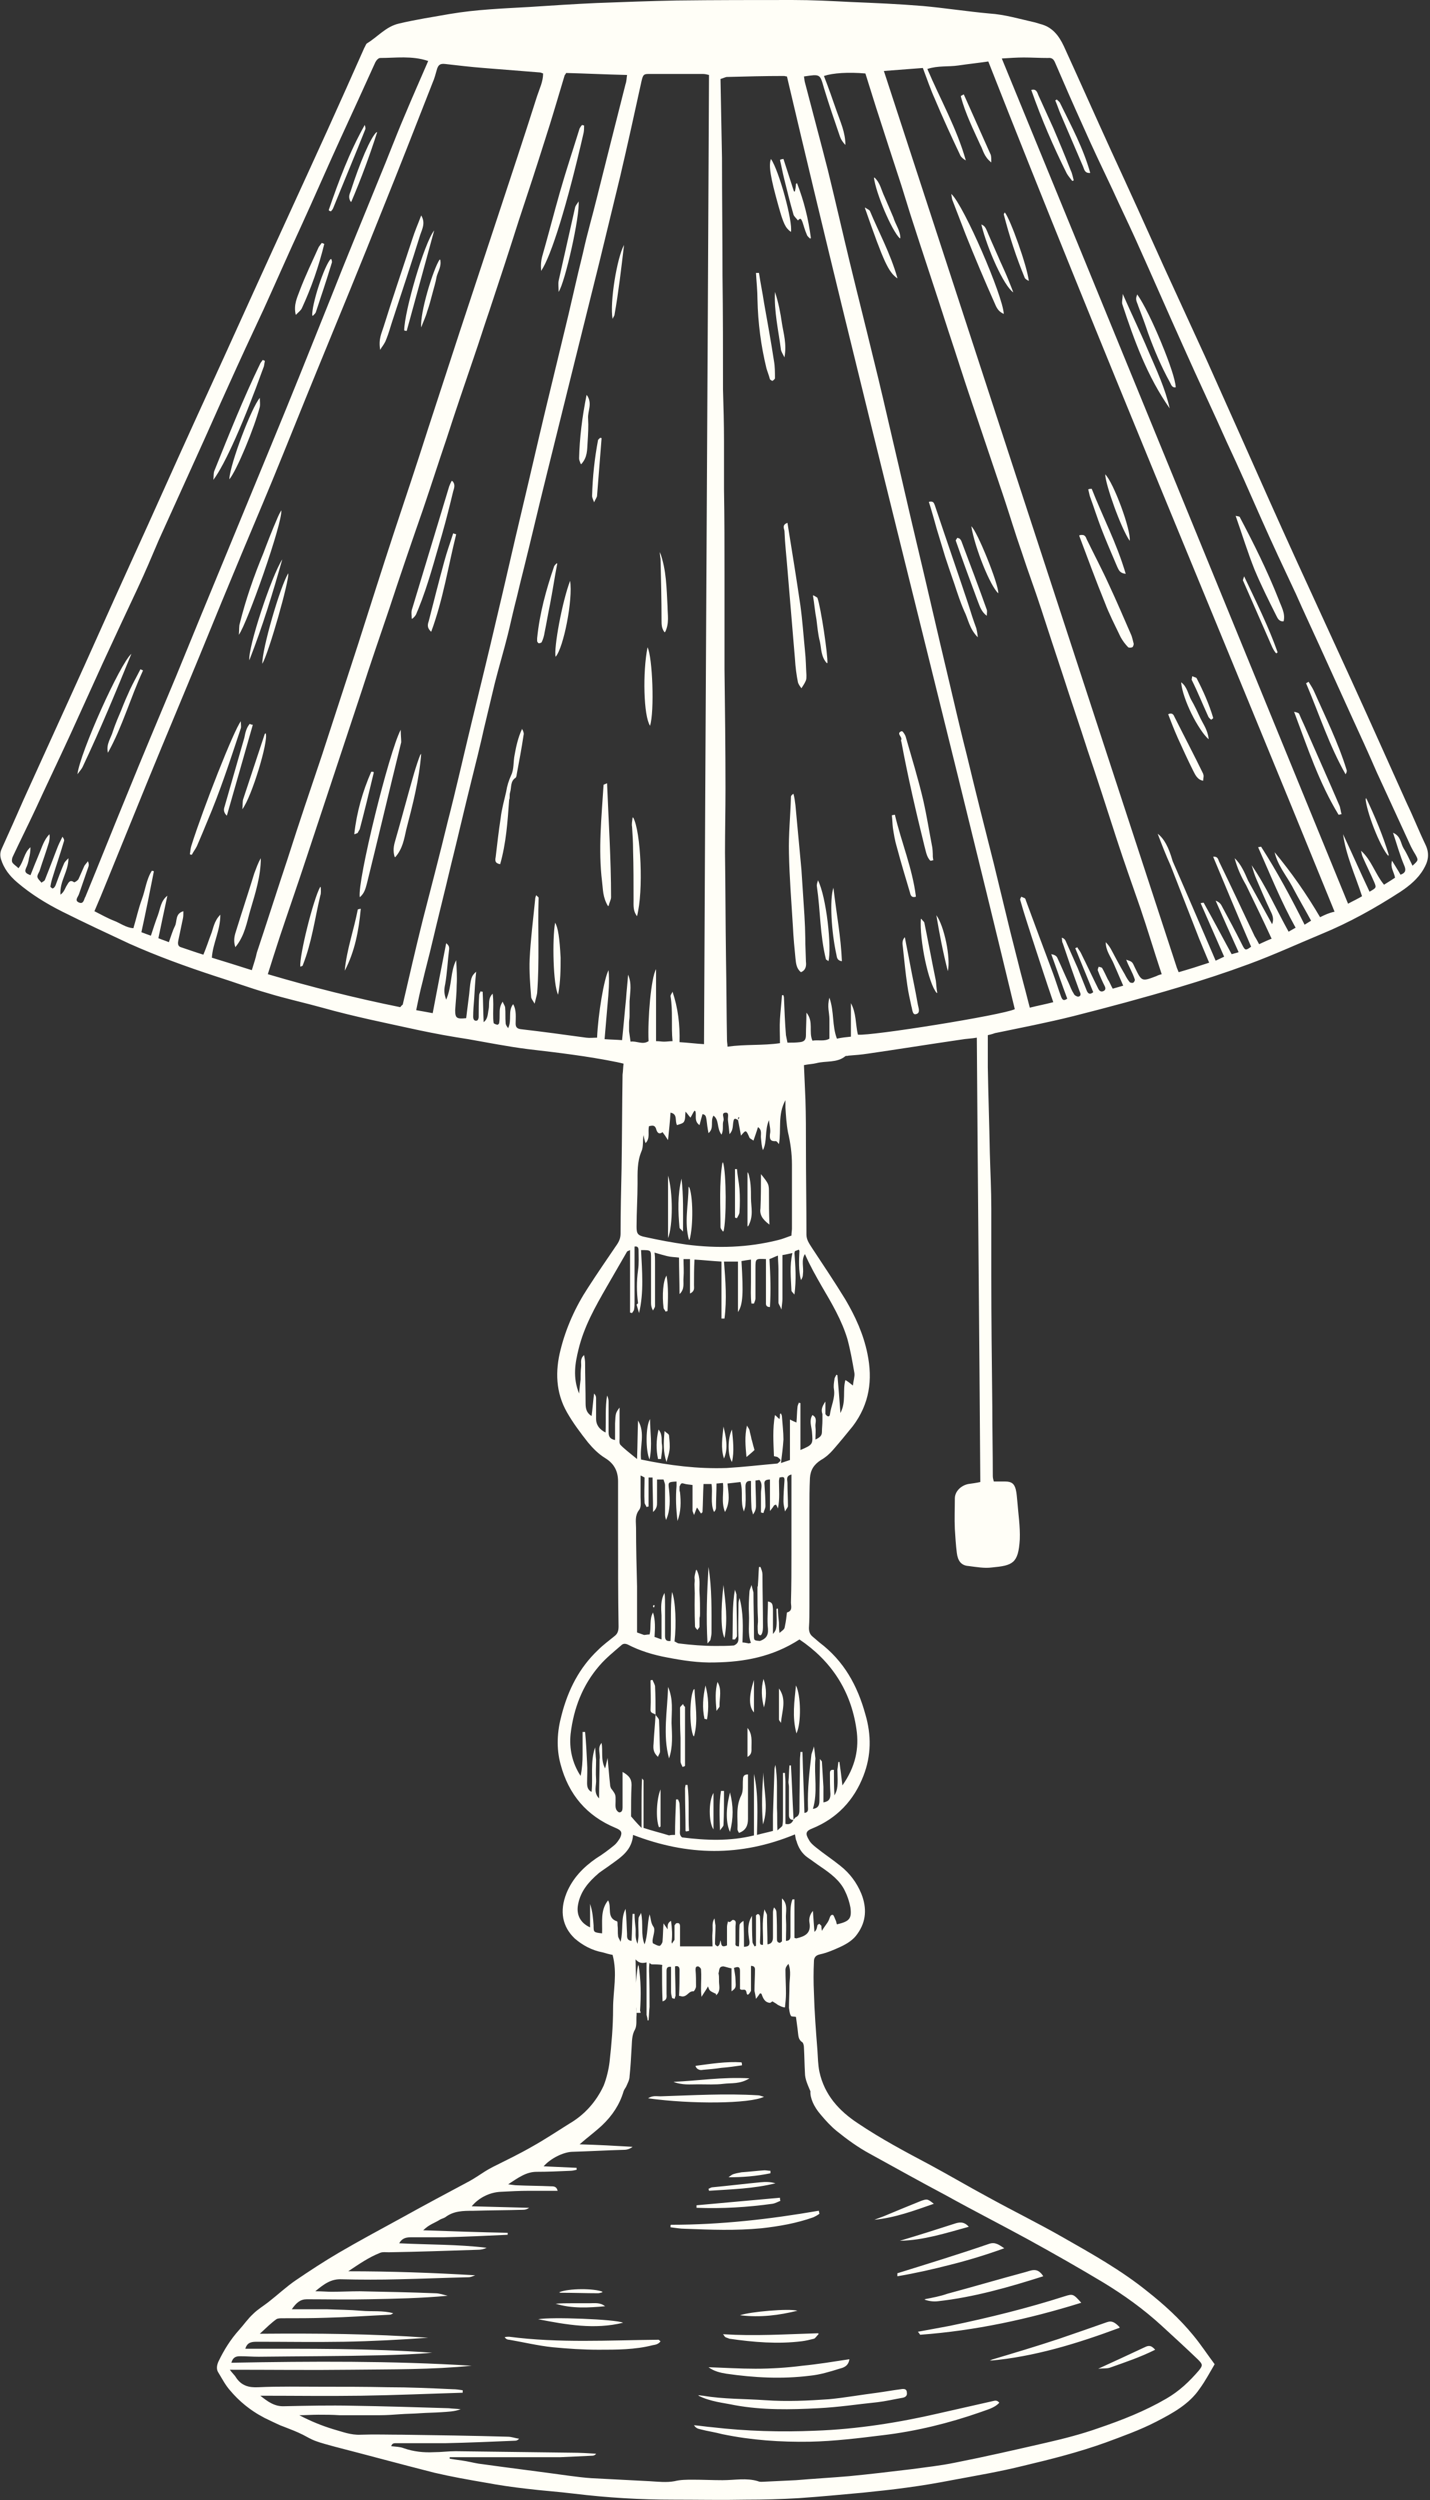 <?xml version="1.0" encoding="UTF-8" standalone="no"?><svg xmlns="http://www.w3.org/2000/svg" xmlns:xlink="http://www.w3.org/1999/xlink" fill="#000000" height="500.2" preserveAspectRatio="xMidYMid meet" version="1" viewBox="-0.1 0.1 286.2 500.2" width="286.2" zoomAndPan="magnify"><rect x="-0.1" y="0.1" width="286.2" height="500.2" fill="#333333" stroke="none"/><g id="change1_1"><path d="M150.2,239.8c0-1.7,0-3.5-0.6-5.2v10.9C150.8,243.4,150.2,241.6,150.2,239.8z M147.8,238 c-0.1-1.3-0.3-2.7-0.5-4c-0.1,0-0.2,0-0.3,0v9.7c0.1,0,0.2,0.1,0.3,0.1c0.2-0.4,0.5-0.8,0.5-1.2C147.9,241.1,147.9,239.5,147.8,238z M136.3,235.9c-0.8,3.3-0.7,6.5-0.4,9.8c0,0.2,0.3,0.3,0.7,0.8C136.5,242.7,136.7,239.3,136.3,235.9z M133.6,235.4v12.4 C134.6,245.4,134.5,238.7,133.6,235.4z M137.7,237.5c0,3.6-0.9,7.1,0.1,10.7C138.7,245.3,138.6,239.3,137.7,237.5z M144.6,232.6 c-0.7,4.3-0.5,8.6-0.4,12.9c0,0.3,0.3,0.6,0.5,0.9C145.3,244.2,145.3,234.9,144.6,232.6z M153.8,238.9c0-1.9,0-1.9-1.6-3.9 c0,2.4,0,4.6-0.1,6.8c-0.1,1.3,0.4,2.3,1.8,3.3C153.8,242.8,153.8,240.8,153.8,238.9z M130.8,321.2c-0.1,0.1-0.2,0.1-0.2,0.2 c0,0.1,0.1,0.2,0.2,0.2c0.1-0.1,0.1-0.2,0.1-0.3C130.9,321.4,130.9,321.3,130.8,321.2z M144.7,317.3c-0.6,5.2-0.5,9.1,0.2,10.5 C145.6,324.1,145.1,320.7,144.7,317.3z M147.2,319c0-0.3-0.2-0.6-0.2-0.9c-0.6,3.3-0.4,6.6-0.5,9.9c0.2,0,0.3,0,0.5,0 c0.1-0.2,0.4-0.5,0.4-0.7C147.3,324.6,147.3,321.8,147.2,319z M140,322.9c0-1.4,0-2.8-0.1-4.2c-0.1-1.4,0.3-2.8-0.6-4.6 c-0.2,0.8-0.3,1.2-0.3,1.6c0.1,0.5,0,0.9,0,1.3c-0.1,2.8-0.1,5.6,0,8.4c0,0.2,0.3,0.5,0.5,0.7c0.1-0.2,0.3-0.4,0.4-0.6 c0-0.1,0-0.3,0-0.5c0-0.4,0-0.8,0-1.2C140,323.5,140,323.2,140,322.9z M152.4,315.1c0-0.5-0.2-1-0.4-1.5c-0.1,0-0.2,0-0.2,0 c-0.1,1.1-0.1,2.3-0.2,3.4c0,0.2,0,0.4-0.1,0.6v1.1c0,1.8,0,3.6,0.1,5.3c0,0.9,0,1.8,0,2.7c0.1,0.3,0.5,0.7,0.7,0.3 c0.3-0.5,0.3-1.2,0.3-1.8C152.5,321.9,152.4,318.5,152.4,315.1z M141.7,313.6c-0.3,5-0.5,10-0.2,15.3c0.4-0.5,0.5-0.6,0.6-0.8 c0.1-0.5,0.2-0.9,0.2-1.4C142.3,322.3,142.4,317.9,141.7,313.6z M143.5,336.6c-0.5,1.8-0.4,3.6-0.2,5.8c0.4-0.6,0.7-0.8,0.6-1.1 C143.9,339.7,144.4,338.1,143.5,336.6z M152.7,336c-0.5,1.9-0.4,3.8,0.1,5.6C153.3,339.8,153.4,337.9,152.7,336z M150.3,349.7 c0-1.3,0.2-2.7-0.8-3.9v5.8C150.4,351.1,150.3,350.4,150.3,349.7z M150.8,342.7v-6.5C149.7,339.6,149.8,341.6,150.8,342.7z M136.6,341.1c-0.2,0.2-0.5,0.4-0.5,0.6c0,2,0,4,0.1,6c0,1.6,0,3.2,0,4.7c0,0.4,0.3,0.8,0.4,1.1c0.1,0,0.2-0.1,0.4-0.1v-6.6 c0-1.7,0-3.4,0-5.2C136.9,341.5,136.7,341.3,136.6,341.1z M155.8,337.9c0,2.1,0,4.1,0,6.2c0,0.2,0.3,0.5,0.4,0.7 C156.4,342.4,157.4,340.1,155.8,337.9z M130.9,337.5c0-0.4-0.3-0.8-0.4-1.2c-0.1,0-0.3,0-0.4,0.1c0,1.9,0.1,3.9,0,5.8 c0,0.8,0.8,0.6,1,1C131,341.3,131,339.4,130.9,337.5z M131,343.2C131,343.2,131,343.2,131,343.2C131,343.2,131,343.2,131,343.2 C131,343.2,131,343.2,131,343.2C131,343.2,131,343.2,131,343.2z M141.1,337.3c-0.5,2.2-0.7,4.5-0.2,6.7c0,0,0.2,0,0.5,0.1 C141.8,341.8,141.6,339.6,141.1,337.3z M142.7,366.1v-7.3C141.7,360.4,141.7,364.7,142.7,366.1z M131.8,365.7 c0.1-0.1,0.3-0.1,0.3-0.2c0-2.4,0-4.9,0-7.4C131.3,360,131.1,364,131.8,365.7z M144.8,358.4h-0.6c-0.4,2.5-0.3,5-0.2,7.9 c0.4-0.6,0.7-0.8,0.7-1.1C144.8,363,144.8,360.7,144.8,358.4z M152.7,354.8c-0.3,3.4-0.4,6.8-0.1,10.3 C153.8,361.6,152.7,358.2,152.7,354.8z M137.5,357.2c-0.1,0-0.3,0-0.4,0c0,0.2-0.1,0.5-0.1,0.7c0,2.8,0.1,5.7,0.1,8.5 c0,0,0.1,0.1,0.1,0.1c0.1,0,0.1,0,0.6-0.1C137.6,363.4,137.9,360.3,137.5,357.2z M146,358.7c-0.8,3.3-0.8,6.2,0,7.8 C146.7,363.7,146.7,361.5,146,358.7z M131.8,344.3c0-0.4-0.5-0.8-0.7-1.1c-0.1,1.9-0.3,3.8-0.4,5.8c-0.1,0.9,0,1.7,0.9,2.5 c0.2-0.4,0.4-0.7,0.4-1C131.9,348.3,131.9,346.3,131.8,344.3z M138.9,338c-1,1.3-1.1,7.5-0.1,9.5C139.7,344.2,139,341.1,138.9,338z M159.2,337.3c-0.3,3.2-0.8,6.2,0.1,9.6C160.3,344.9,160.2,339.2,159.2,337.3z M134.3,344.8c-0.1-2.4,0.4-4.8-0.7-7.2 c-0.1,4.7-1.1,9.5,0.2,14.2C134.6,349.6,134.4,347.2,134.3,344.8z M148.6,356.1c-0.1,1,0.1,2.2-0.3,3.1c-1.2,2.3-0.7,4.6-0.8,6.9 c0,0.2,0.2,0.5,0.3,0.7c1.4-0.5,1.8-1.5,1.8-2.8c0-3,0-6,0-8.9C148.7,355.1,148.6,355.6,148.6,356.1z M132.3,289.2 c-0.1-0.9,0.3-2-0.6-3.1c-0.5,2.2-0.5,4-0.1,5.9c0.2,0,0.4,0,0.6,0C132.2,291,132.4,290.1,132.3,289.2z M144.7,285.5 c-0.2,2.1-0.6,4.3,0.1,6.4C145.7,289.8,145.2,287.7,144.7,285.5z M146.4,286.1c-0.9,1.9-0.9,5.1,0,6.5 C146.9,290.4,146.6,288.3,146.4,286.1z M133.3,255.3c-0.7,1-0.9,4-0.6,6.4c0,0.3,0.3,0.5,0.4,0.8c0.1,0,0.3-0.1,0.4-0.1 C133.6,260,133.7,257.6,133.3,255.3z M130,284.1c-0.9,1.5-0.9,6.2-0.1,8C130.5,289.2,130,286.6,130,284.1z M133.8,287.3 c0-0.3-0.5-0.5-0.9-0.9c-0.2,2.3-0.3,4.2,0.4,6.2c0.2-0.8,0.5-1.6,0.6-2.4C134,289.3,133.9,288.3,133.8,287.3z M150.7,289.8 c-0.1-0.6-0.3-1.2-0.4-1.8c-0.1-0.6-0.3-1.2-0.4-1.8c-0.1-0.3-0.3-0.5-0.5-0.9c-0.5,2.2-0.3,4.1-0.1,6.3c0.7-0.6,1.2-1,1.6-1.4 C150.8,290,150.8,289.9,150.7,289.8z M273.2,159.8c0.1,2.4,2.8,9.6,4.6,11.6C276.7,167.3,275.1,163.5,273.2,159.8z M248.9,115.4 c-0.2,0.6-0.3,0.8-0.2,0.9c1.9,4.3,3.8,8.7,5.7,13c0.2,0.5,0.5,1,0.8,1.4c0,0,0.1,0.1,0.2,0.1c0,0,0.1-0.1,0.2-0.2 C253.7,125.5,251.3,120.7,248.9,115.4z M212.1,20.8c-0.1-0.3-0.5-0.5-0.7-0.8l-0.3,0.2c0.4,0.9,0.7,1.9,1.1,2.8 c1.5,3.5,3,7,4.5,10.5c0.2,0.5,0.3,1.3,1.4,1.2C216.7,29.8,214.3,25.4,212.1,20.8z M269.4,154.1c-1.7-5.5-4.3-10.7-6.6-15.9 c-0.3-0.6-0.7-1.2-1-1.7c-0.2,0.1-0.3,0.2-0.5,0.3c2.6,6.1,4.6,12.4,7.9,18.2C269.4,154.6,269.5,154.3,269.4,154.1z M214.2,34.2 c-1.1-2.8-2.3-5.7-3.5-8.5c-1-2.2-2-4.4-3-6.6c-0.2-0.5-0.4-1.3-1.4-1c2,5.7,4.4,11.3,7.1,16.7c0.3,0.5,0.7,1,1.1,1.5 c0.1,0,0.2-0.1,0.3-0.1C214.6,35.5,214.5,34.8,214.2,34.2z M267.8,161c-2.1-4.8-4.2-9.7-6.3-14.5c-0.5-1.2-1.1-2.4-1.6-3.6 c-0.1-0.2-0.6-0.3-1-0.4c2.7,7.2,5,14.2,8.9,20.6c0.2,0,0.4-0.1,0.6-0.1C268.2,162.3,268.1,161.6,267.8,161z M227.5,59.1 c-0.5,0.9,0,1.5,0.2,2.2c0.7,1.8,1.4,3.7,2,5.5c1.2,3.3,2.6,6.6,4.3,9.7c0.3,0.5,0.4,1.2,1.2,1.1C235.2,74.9,230.1,62.7,227.5,59.1z M229.8,70.5c-1.6-3.8-3.4-7.5-5.2-11.6c0,0.9-0.2,1.5-0.1,2c2.4,7.3,5,14.5,9.5,20.9C233.1,77.8,231.4,74.2,229.8,70.5z M255.7,119.9c-2.2-5.7-4.9-11.1-7.7-16.4c-0.1-0.1-0.4-0.1-0.8-0.2c1.3,3.7,2.4,7.3,3.8,10.8c1.3,3.1,2.8,6.1,4.3,9.1 c0.3,0.6,0.6,1.3,1.5,1.2C257.2,122.6,256.2,121.3,255.7,119.9z M66.1,51.9c-1.3,1.3-3.9,9.3-3.7,11.4c0.3-0.3,0.5-0.5,0.6-0.7 c1.1-3.3,2.2-6.6,3.2-9.9C66.3,52.5,66.2,52.2,66.1,51.9z M70.1,38.3c-0.2,0.6-0.6,1.2,0,2.2c2-4.7,3.7-9.3,5.2-14 C74.1,27.5,71.9,32.7,70.1,38.3z M28,134.1c-0.7,1.4-1.4,2.7-2.1,4.1c-0.6,1.3-1.2,2.7-1.7,4c-0.6,1.4-1.2,2.8-1.7,4.3 c-0.4,1.4-1.4,2.6-1,4.2c2.9-5.2,4.5-11,7-16.4C28.3,134.2,28.1,134.1,28,134.1z M72.9,25.2c-3.1,5.5-5.2,11.2-7.2,17 c0.1,0.1,0.3,0.1,0.4,0.2c0.2-0.2,0.4-0.4,0.5-0.7c2.1-5.2,4.3-10.4,6.4-15.7C73.1,25.8,73,25.5,72.9,25.2z M51.9,79.7 c-1.7,2-5.9,13.1-6.1,16.2c1.5-1.8,5-10.3,6.1-14.5C52,81,51.9,80.4,51.9,79.7z M64.3,48.7c-0.2,0.3-0.4,0.5-0.6,0.8 c-1.3,2.9-2.7,5.8-3.8,8.7c-0.5,1.4-1.3,2.9-0.8,4.9c0.5-0.5,0.9-0.9,1.1-1.3c1.9-4.1,3.4-8.4,4.5-12.9 C64.7,48.8,64.5,48.8,64.3,48.7z M15.4,155c0.5-0.7,0.9-1.1,1.1-1.6c3.5-7.4,6.6-14.9,9.7-22.5C23.9,132.9,15.9,150.7,15.4,155z M52.5,72.2c-0.2,0.2-0.4,0.4-0.5,0.6c-3.4,7-6.3,14.3-9.2,21.5c-0.2,0.5-0.1,1-0.2,1.8c2.3-3,6.2-11.8,10-22.4 c0.2-0.4,0.2-0.9,0.3-1.4C52.7,72.4,52.6,72.3,52.5,72.2z M71.5,182.2c-0.8,4-2.2,7.9-2.6,12.1c2-3.8,2.8-8,3.2-12.3 C71.8,182.1,71.5,182.1,71.5,182.2z M74.6,154.5c0,0-0.1,0-0.3,0c-1.7,3.9-2.9,8-3.4,12.5c0.4-0.2,0.6-0.2,0.6-0.3 c0.1-0.2,0.3-0.5,0.4-0.7c1-3.8,1.9-7.5,2.8-11.3C74.7,154.6,74.6,154.5,74.6,154.5z M64.1,177.5c-1.5,2.5-4.3,13.8-4.1,16 c0.2-0.1,0.5-0.1,0.5-0.3c1.8-4.5,2.4-9.3,3.5-13.9C64.2,178.8,64.1,178.2,64.1,177.5z M115.7,40.4c-0.3,0.5-0.6,0.8-0.7,1.2 c-1.1,4.9-2.2,9.8-3.3,14.7c-0.1,0.6,0,1.3,0,2.2C113,56.6,116,43.2,115.7,40.4z M90.6,106.8c-0.6,1.9-1.3,3.8-1.8,5.7 c-1.1,4-2.1,8-3.1,11.9c-0.2,0.6-0.4,1.3,0.5,2.1c2.4-6.5,3.4-13.1,5-19.5C91,106.9,90.8,106.9,90.6,106.8z M82.8,154.7 c-1.3,4.5-2.5,9.1-3.8,13.6c-0.3,1-0.5,2-0.1,3.3c1.5-1.7,1.8-3.7,2.2-5.5c1.3-5,2.6-10,3-15.2C83.6,152.1,83.2,153.4,82.8,154.7z M90.3,96.3c-0.2,0.4-0.4,0.8-0.5,1.1c-2.5,8.3-5,16.5-7.5,24.8c-0.1,0.5,0,1,0,1.7c0.9-0.5,1-1.2,1.2-1.8c2-4.9,3.3-10,4.8-15.1 c0.8-2.8,1.5-5.6,2.2-8.5C90.7,97.7,91,97,90.3,96.3z M116.4,25.1c-0.2,0.2-0.4,0.5-0.5,0.7c-1.3,4.2-2.7,8.4-3.9,12.6 c-1.2,4.2-2.3,8.5-3.5,12.7c-0.3,1-0.4,1.9-0.3,3.2c2-2.9,5.2-13.2,8.5-27.6c0.1-0.5,0.1-1,0.1-1.5 C116.6,25.2,116.5,25.1,116.4,25.1z M80.1,146.1c-2.3,4.3-8.7,30.2-8.2,33.5c1-0.8,1.2-1.9,1.5-3c2.3-9.3,4.5-18.7,6.8-28 C80.2,147.9,80.1,147.1,80.1,146.1z M178.6,43.6c-0.5-1.5-1.1-2.9-1.8-4.2c-0.6-1.2-0.8-2.7-2-3.8c0.4,3.2,3.6,10.7,5.2,12.2 C180,46.1,179,45,178.6,43.6z M174,42.3c-0.1-0.2-0.4-0.3-1-0.6c3.8,10.9,4.7,12.8,6.5,14.1C178.1,50.8,175.8,46.6,174,42.3z M194.3,105.4c0.7,4.3,3.8,12,5.4,13.4C199.8,117,195.4,106.2,194.3,105.4z M197.4,122.1c-1.6-4.5-3.3-9-5-13.5 c-0.1-0.3-0.2-0.5-0.4-0.7c-0.1-0.1-0.5-0.2-0.5-0.2c-0.1,0.2-0.4,0.5-0.3,0.6c1.4,4,2.9,8.1,4.4,12.1c0.4,1,0.7,2.1,1.8,2.9 C197.4,122.7,197.5,122.4,197.4,122.1z M195.2,125.8c-0.5-1.6-1-3.2-1.5-4.8c-2.2-6.6-4.5-13.2-6.7-19.8c-0.2-0.5-0.3-0.9-1.2-0.7 c0.6,1.9,1.1,3.7,1.6,5.5c0.6,1.9,1.1,3.7,1.7,5.6c0.6,1.8,1.2,3.6,1.8,5.3c0.6,1.8,1.2,3.7,2,5.5c0.8,1.6,1,3.5,2.7,5.2 C195.3,126.7,195.3,126.2,195.2,125.8z M239.4,135.8c-0.1-0.2-0.5-0.2-0.8-0.4c0,0.2-0.1,0.5-0.1,0.7c1.1,2.4,2.1,4.8,3.2,7.2 c0.1,0.3,0.4,0.5,0.6,0.7c0.1-0.1,0.3-0.2,0.4-0.3C241.9,141,240.7,138.3,239.4,135.8z M240.2,143.9c-0.6-1.3-1.2-2.5-1.9-3.7 c-0.6-1.1-0.8-2.6-2-3.5c0.4,3.3,3.4,9.5,5.5,11.3C241.6,146.2,240.8,145.1,240.2,143.9z M201,42.6c-0.1,0.2-0.2,0.3-0.2,0.3 c1.1,4.3,2.5,8.6,4.2,12.7c0.1,0.2,0.4,0.4,0.8,0.6C205.4,53.4,202.1,43.9,201,42.6z M201.3,55.1c-0.5-1.2-1.1-2.4-1.6-3.6 c-0.5-1.1-1-2.3-1.5-3.4c-1.1-2.6-1.1-2.6-1.9-3.1c1.2,4.9,4.5,12.3,6.4,13.6C202.2,57.4,201.8,56.2,201.3,55.1z M198.2,31.1 c-1.8-4-3.6-8.1-5.4-12.1c-0.2,0.1-0.4,0.2-0.6,0.3c0.9,3.4,2.5,6.6,3.9,9.7c0.5,1.1,0.8,2.5,2.1,3.5 C198.3,31.9,198.3,31.5,198.2,31.1z M221.1,95c0,1.9,3.1,10.7,4.9,13.3C226.3,106.2,222.8,96.7,221.1,95z M240.7,155 c-1.9-3.9-3.9-7.7-5.8-11.5c-0.2-0.5-0.6-0.7-1.1-0.4c0.6,1.6,1.2,3.1,1.9,4.7c1,2.2,2,4.4,3.1,6.6c0.4,0.7,0.7,1.7,1.9,1.9 C240.7,155.8,240.9,155.3,240.7,155z M218.4,97.9c0,0-0.1,0-0.2,0c-0.1,0-0.1,0-0.4,0.1c0.1,0.4,0.2,0.9,0.3,1.3 c0.7,2.2,1.4,4.4,2.2,6.5c1,2.6,2.1,5.1,3.2,7.7c0.3,0.6,0.5,1.3,1.7,1.4C223.4,108.8,220.6,103.5,218.4,97.9z M190.3,39 c0.1,0.5,0.1,0.8,0.2,1.1c0.9,2.3,1.8,4.7,2.7,7c1.8,4.5,3.7,9,5.7,13.5c0.4,0.9,0.7,1.8,1.9,2.3C200.6,59.3,192.8,41.3,190.3,39z M226.7,128.9c-0.2-0.7-0.3-1.4-0.6-2c-1.4-3.2-2.8-6.5-4.3-9.7c-1.4-3.1-3-6.1-4.5-9.2c-0.2-0.5-0.4-1.1-1.4-0.8 c1.7,4.5,3.3,8.9,5.1,13.3c0.9,2.4,2.1,4.7,3.2,7c0.4,0.7,0.9,1.4,1.5,2c0.1,0.1,0.6,0.1,0.8,0C226.6,129.5,226.8,129.1,226.7,128.9 z M53.1,146.9c-0.1,0-0.2,0-0.2,0c-1.4,4.3-2.9,8.7-4.3,13c-0.2,0.5-0.1,1.2-0.2,2.1C50.3,159.5,53.6,148.5,53.1,146.9z M88,52 c-1.4,1.9-4.1,10.8-3.8,13.6c0.4-1.1,0.9-2.1,1.2-3.2c0.4-1.1,0.7-2.3,1-3.4c0.3-1.2,0.7-2.4,0.9-3.6C87.6,54.3,88.3,53.4,88,52z M49.9,144.9c-0.7,0.8-0.9,1.8-1.1,2.8c-1.3,4.5-2.6,9.1-3.9,13.6c-0.2,0.6-0.4,1.2,0.4,2c1.8-6.3,3.5-12.2,5.2-18.2 C50.2,145.1,50,145,49.9,144.9z M57.6,114.8c-1.6,2.6-5.3,15.3-5.2,18.1C53.7,130.7,57.8,116.3,57.6,114.8z M49.8,132.2 c2.7-6.9,4.7-13.5,6.6-20.2C54.2,115.4,49.5,129.7,49.8,132.2z M80.9,66.2c0.1,0,0.3,0.1,0.4,0.1c1.8-6.6,3.6-13.1,5.5-20.1 C84.9,48.7,80.9,62.5,80.9,66.2z M50.9,174.8c-1.3,3.9-2.6,7.8-3.8,11.7c-0.3,0.9-0.5,1.9-0.1,3.1c1.9-2.3,2.3-5,3-7.4 c1-3.4,2.1-6.8,2.1-10.4C51.6,172.7,51.3,173.7,50.9,174.8z M56.2,102.2c-0.3,0.5-0.6,1.1-0.8,1.6c-1,2.3-1.9,4.6-2.8,7 c-1.9,4.6-3.5,9.2-4.7,14c-0.2,0.6-0.1,1.3-0.2,2.3C49.4,124.8,56.5,104.6,56.2,102.2z M84.2,43.3c-0.6,1.6-1.3,3.2-1.8,4.8 c-1.9,5.8-3.9,11.6-5.7,17.4c-0.4,1.3-1.1,2.6-0.7,4.6c0.5-0.9,0.9-1.5,1.1-2.1c0.5-1.2,0.8-2.4,1.2-3.6c1.9-5.8,3.8-11.5,5.6-17.3 C84.4,46,85.1,44.7,84.2,43.3z M48.1,144.4c-1.4,1.8-7.5,17.3-9.9,24.9c-0.2,0.6-0.2,1.2-0.3,1.7c0.1,0.1,0.3,0.1,0.4,0.1 c0.3-0.6,0.7-1.1,1-1.7c0.7-1.6,1.4-3.3,2.1-5c2.6-6.1,4.6-12.3,6.7-18.6C48.2,145.5,48.1,145.1,48.1,144.4z M187.3,183.2 c0.6,3.6,1.3,7.3,2.3,11.2C190.2,191.8,188.9,185.4,187.3,183.2z M163.4,119.7c-0.1-0.1-0.3-0.2-0.8-0.5c0.3,1.8,0.4,3.3,0.7,4.8 c0.2,1.5,0.4,3.1,0.7,4.5c0.3,1.4,0.2,3,1.4,4.3C165.6,131,164.1,121.7,163.4,119.7z M156.4,64.8c-0.3-2.1-0.7-4.2-1.4-6.3 c-0.2,3.9,0.7,7.7,1.2,11.6c0.1,0.4,0.3,0.7,0.7,1.5C157.4,68.9,156.7,66.8,156.4,64.8z M166.7,177.7c-0.8,2.4-0.4,8.9,0.6,13.4 c0.1,0.5,0.1,1.1,1,1.3C168.2,187.6,167.3,182.9,166.7,177.7z M187.2,196.3c-0.8-3.9-1.5-7.7-2.3-11.6c-0.1-0.3-0.4-0.4-0.6-0.8 c-0.3,4.2,1.5,13,3.2,14.9C187.3,197.8,187.3,197,187.2,196.3z M183.5,201c-0.4-2.7-1-5.5-1.5-8.2c-0.3-1.7-0.7-3.5-1-5.2 c-0.6,0.6-0.5,1.3-0.4,2c0.3,2.6,0.5,5.1,0.9,7.7c0.2,1.4,0.5,2.7,0.8,4.1c0.2,0.6,0.2,1.8,0.9,1.6 C184.1,202.7,183.6,201.6,183.5,201z M163.6,176.2c-0.1,0.4-0.2,0.9-0.2,1.3c0.7,4.8,0.6,9.7,1.8,14.5c0,0.1,0.3,0.2,0.5,0.4 C166.4,189.8,165.3,179.5,163.6,176.2z M179,163.2c-0.2,0-0.4,0.1-0.6,0.1c0.1,0.8,0.1,1.6,0.2,2.4c0.2,1.3,0.4,2.6,0.8,3.9 c0.8,3,1.7,6,2.6,9c0.1,0.4,0.2,1.2,1.2,0.9C182.5,173.8,180.3,168.6,179,163.2z M154.2,31.9c-0.5,1.3-0.1,3.7,1.5,9.4 c1,3.6,1.4,4.4,2.5,5.2C158.6,44.4,155.8,34.2,154.2,31.9z M159.4,36.7c-0.1,0.6-0.2,1.1-0.3,1.7h-0.3c-0.7-2.2-1.4-4.3-2.1-6.5 c-0.2,0-0.4,0.1-0.6,0.1c0.3,1.2,0.5,2.4,0.8,3.6c0.6,2.4,1.2,4.9,1.9,7.3c0.1,0.4,0.6,0.8,0.9,1.2c0.6-0.7,0.7-0.1,0.9,0.3 c0.3,0.9,0.5,1.7,0.9,2.6c0.1,0.3,0.4,0.5,0.7,0.8C161.7,43.9,160.8,40.3,159.4,36.7z M154.8,72.3c-0.6-3.9-1.3-7.8-2-11.7 c-0.3-2-0.7-3.9-1-5.9c-0.2,0-0.4,0-0.6,0c0.1,1.8,0.3,3.6,0.3,5.3c0.1,4.7,0.7,9.3,1.8,13.8c0.2,0.7,0.5,1.4,0.7,2.2 c0.1,0.1,0.4,0.3,0.5,0.3c0.2-0.1,0.5-0.4,0.5-0.5C155,74.7,155,73.5,154.8,72.3z M186.4,169.7c-0.6-3.1-1.1-6.3-1.8-9.4 c-1-4.3-2.3-8.5-3.5-12.7c-0.1-0.5-0.7-1.3-0.8-1.2c-1,0.4,0,1,0,1.5c0,0.2,0,0.4,0.1,0.6c1.3,7,2.9,13.9,4.6,20.8 c0.3,1,0.4,2.2,1.2,3c0.2,0,0.3-0.1,0.5-0.1C186.5,171.3,186.6,170.5,186.4,169.7z M161,130.2c-0.3-3-0.5-6-0.9-8.9 c-0.8-5.5-1.7-11-2.6-16.6c-1.1,0.4-0.7,1.1-0.6,1.6c0.1,2.6,0.4,5.1,0.6,7.7c0.5,6,1,12,1.5,17.9c0.1,1.5,0.4,3,0.7,4.5 c0.1,0.4,0.4,0.8,0.7,1.2c0.9-1.4,0.9-1.4,0.9-2.4C161.2,133.7,161.2,132,161,130.2z M161.2,192.5c-0.1-3.1-0.2-6.1-0.3-9.2 c-0.2-3.1-0.4-6.1-0.6-9.2c-0.4-4.3-0.8-8.6-1.2-12.9c-0.1-0.8-0.2-1.6-0.4-2.3c-0.3,0.2-0.5,0.4-0.5,0.6c-0.1,3.8-0.5,7.5-0.4,11.3 c0.1,4.9,0.5,9.9,0.8,14.8c0.1,2.1,0.3,4.2,0.5,6.2c0.1,1,0.2,2.1,1.1,2.8C161.2,194.2,161.3,193.3,161.2,192.5z M122.5,63.9 c0.1-0.3,0.4-0.6,0.4-0.9c0.8-4.5,1.3-8.9,1.9-13.9C123.4,51.6,121.9,60.6,122.5,63.9z M104.4,145.9c-0.8,1.7-1.2,3.5-1.5,5.2 c-0.3,1.4-0.1,2.9-0.7,4.1c-0.5,1.1-0.8,2.1-1,3.3h0.7c0.3-1,0-2.2,1.1-2.9c0.1-0.1,0.2-0.4,0.2-0.6c0.5-2.7,1-5.3,1.4-8 C104.6,146.6,104.5,146.3,104.4,145.9z M133.5,121.4c-0.2-3.6-0.2-7.2-1.5-10.8c0.1,0.5,0.1,0.9,0.2,1.4c0.1,4.1,0.1,8.1,0.2,12.2 c0,0.8,0,1.6,0.6,2.4C133.9,124.8,133.5,123.1,133.5,121.4z M120,87.7c-0.1,0.1-0.3,0.3-0.4,0.4c-0.7,3.7-1.1,7.4-1.2,11.2 c0,0.4,0.2,0.7,0.4,1.3c0.3-0.7,0.6-1,0.6-1.4c0.3-3.8,0.6-7.6,0.9-11.4C120.3,87.7,120.1,87.7,120,87.7z M117.4,79.2 c-1,4.4-1.5,8.5-1.5,12.7c0,0.4,0.2,0.7,0.3,1.1c1.3-1.4,1.2-2.9,1.3-4.4c0.1-1.6,0.2-3.2,0.1-4.8C117.5,82.3,118.5,80.9,117.4,79.2 z M101.2,158.5c-0.4,1.8-0.9,3.5-1.1,5.3c-0.4,2.6-0.7,5.2-1,7.8c-0.1,0.5-0.2,1.1,0.9,1.3c1.2-4.2,1.5-8.6,1.8-12.9 c0.1-0.2,0.1-0.4,0.1-0.6c0-0.3,0-0.6,0.1-0.9H101.2z M114,116.3c-1.5,4.2-3.3,13.5-2.9,15.2C112.7,129.7,114.6,120,114,116.3z M129.5,129.6c-0.9,5-0.7,13.7,0.5,15.7C130.9,142.4,130.5,131.6,129.5,129.6z M112,191.7c-0.1-3.9-0.4-5.9-1-7 c-0.6,3.3-0.4,12.5,0.6,14.4C112,196.4,112,194,112,191.7z M111.3,112.8c-0.2,0.2-0.4,0.4-0.5,0.6c-1.6,4.7-2.9,9.4-3.4,14.4 c0,0.2,0,0.4,0,0.6c0.1,0.2,0.2,0.4,0.4,0.4c0.1,0,0.4-0.1,0.5-0.2c0.3-0.6,0.5-1.3,0.6-2c0.4-1.9,0.7-3.8,1.1-5.7 c0.5-2.6,0.9-5.3,1.4-7.9C111.5,112.9,111.4,112.8,111.3,112.8z M126.6,163.6c-0.1,0.8-0.2,1.3-0.1,1.8c0.1,1.5,0.2,3.1,0.2,4.6 c0,3.4,0,6.8,0,10.2c0,1-0.1,2.1,0.7,3.1C128.7,178.6,128.2,166.4,126.6,163.6z M107.7,179.7c0-0.1-0.3-0.3-0.5-0.5 c-0.1,0.3-0.2,0.6-0.2,0.9c-0.4,4-0.9,7.9-1.1,11.9c-0.1,2.5,0.1,5,0.3,7.5c0,0.4,0.3,0.7,0.7,1.4c0.2-0.9,0.4-1.5,0.5-2.1 C107.9,192.4,107.5,186,107.7,179.7z M121.3,156.9c-0.3,0.1-0.6,0.2-0.6,0.2c-0.4,6.5-1.1,12.9-0.3,19.4c0.2,1.5,0.1,3.1,1.2,4.9 c0.2-0.9,0.5-1.3,0.5-1.8C122.1,172.1,121.6,164.5,121.3,156.9z M127.7,393.2c-0.5,2.9-0.6,5.9-0.3,8.8c0,0.3,0,0.5,0,0.8 c0.2,0,0.5,0,0.7,0c0-0.1,0-0.3-0.1-0.4C128.2,399.4,128.2,396.3,127.7,393.2z M111.8,458.8c2.9,0,5.4,0.1,7.8,0.1 c0.2,0,0.5-0.1,0.9-0.2C118.8,457.9,113.7,457.9,111.8,458.8z M117.8,460.9c-1.2,0-2.4,0-3.6,0c-1,0-2.1,0-3.1,0.1 c3.3,1,6.6,0.8,9.9,0.5C120,460.8,118.9,460.9,117.8,460.9z M148.3,412.8c-3.1-0.2-6.1,0.3-9.2,0.7c0.4,0.8,0.9,0.7,1.5,0.7 c1.2-0.1,2.4-0.2,3.7-0.4c1.4-0.1,2.7-0.3,4.1-0.5C148.4,413.2,148.4,413,148.3,412.8z M152.9,434.4c-1.5,0.1-3.1,0.3-4.6,0.4 c-1.7,0.2-1.7,0.2-2.6,0.9c2.7,0,5.5-0.2,8.4-0.8v-0.5C153.7,434.4,153.3,434.3,152.9,434.4z M148,463.3c4.1,0.5,7.8,0,11.5-0.9 C157.8,461.9,150,462.6,148,463.3z M229,469.7c-3,1.4-6,2.8-9.3,4.3c1-0.1,1.7,0,2.3-0.2c3.1-1.1,6.1-2.1,9.1-3.6 C230.3,469.3,229.8,469.3,229,469.7z M184.3,440.4c-2.5,1-4.9,2-7.3,3c-0.7,0.3-1.4,0.5-2.1,0.8c4.1-0.4,7.9-1.8,11.9-3.2 C185.5,440,185.5,440,184.3,440.4z M134.8,416.6c1.6,0.7,3.2,0.5,4.9,0.5c1.7,0,3.4,0.1,5-0.1c1.6-0.2,3.3,0.1,5.2-1.1 C144.5,415.6,139.6,416.4,134.8,416.6z M152.1,436.7c-3.2,0.3-6.4,0.7-9.6,1c-0.3,0-0.5,0.2-0.8,0.3c0,0.1,0.1,0.3,0.1,0.4 c4.4-0.3,8.9-0.4,13.3-1.5C154.1,436.6,153.1,436.6,152.1,436.7z M191.2,444.9c-3.7,1.2-7.5,2.4-11.2,3.5c4.7-0.2,9.2-1.6,13.8-2.8 C193,444.7,192.2,444.6,191.2,444.9z M155.9,439.8c-5.5,0.5-11,1-16.6,1.5c0,0.1,0,0.3,0,0.5c5,0.2,10.1-0.1,15.1-0.8 c0.6-0.1,1.1-0.4,1.6-0.6C156,440.2,156,440,155.9,439.8z M107.6,464.1c5.6,1,11.2,2,17,0.7C123.2,464.1,110,463.6,107.6,464.1z M144.7,467.1c0.2,0.3,0.3,0.5,0.4,0.6c0.3,0.1,0.5,0.2,0.8,0.3c4.8,0.7,9.7,1.1,14.5,0.5c0.8-0.1,1.6-0.3,2.4-0.5 c0.3-0.1,0.5-0.5,1-1C157.2,467.1,151.1,467.5,144.7,467.1z M151.6,419.3c-6.5-0.4-13,0-19.5,0.2c-0.8,0-1.6-0.2-2.5,0.4 c8.7,1.2,20.3,1.1,23.2-0.3C152.1,419.4,151.8,419.3,151.6,419.3z M197.9,449.1c-6.1,2.1-12.3,4-18.4,5.9v0.5 c3.6-0.6,7.1-1.4,10.6-2.3c3.6-0.9,7.2-2,10.8-3.3C199.8,449.2,199.2,448.6,197.9,449.1z M205.1,454.8c-5.2,1.4-10.3,2.9-15.5,4.3 c-1.5,0.4-3.1,0.7-4.6,1.1c0.9,0.3,1.8,0.4,2.6,0.3c7.2-0.8,14.2-2.8,21.1-5C207.6,453.7,206.3,454.4,205.1,454.8z M221.4,464.8 c-3.1,1.1-6.3,2.2-9.5,3.3c-4.6,1.5-9.3,2.9-13.9,4.3c8.9-0.8,17.4-3.4,26-6.6C223.1,464.9,222.5,464.4,221.4,464.8z M163.7,442.4 c-9.8,1.7-19.6,2.8-29.5,2.8c0,0-0.1,0.1-0.1,0.1c0,0.1,0,0.1,0,0.3c0.9,0.1,1.9,0.3,2.9,0.3c5.1,0.2,10.2,0.3,15.3-0.2 c3.6-0.4,7-1,10.4-2.2c0.4-0.2,0.8-0.4,1.2-0.7C163.8,442.8,163.8,442.6,163.7,442.4z M131.7,468.2c-10,0.1-19.9,0.7-29.9-0.6 c-0.3,0-0.6,0-0.9,0.1c0.3,0.4,0.6,0.5,0.9,0.5c2.9,0.5,5.8,1.2,8.7,1.5c3.1,0.3,6.1,0.5,9.2,0.5c3.6,0,7.3,0,10.8-0.9 c0.6-0.1,1.2-0.2,1.6-0.8C131.9,468.4,131.8,468.2,131.7,468.2z M160.5,473.5c-3.1,0.3-6.3,0.5-9.4,0.5c-3.1,0-6.3-0.2-9.4-0.3 c1.1,0.8,2.3,1.1,3.6,1.3c5.5,0.8,11.1,1.1,16.7,0.4c2-0.2,4-0.8,5.9-1.4c0.8-0.2,1.8-0.5,2-1.9 C166.6,472.6,163.6,473.2,160.5,473.5z M213,459.5c-7.5,2.4-15.2,4.3-22.9,5.9c-2.1,0.4-4.3,0.8-6.5,1.2c0.3,0.3,0.4,0.6,0.5,0.6 c10.9-0.8,21.6-3.1,32.2-6.4C214.7,459,214.6,459,213,459.5z M180.3,478.1c-1.6,0.2-3.2,0.5-4.7,0.7c-3.2,0.4-6.5,1-9.7,1.3 c-4.2,0.4-8.5,0.6-12.7,0.3c-4.2-0.3-8.4-0.2-12.5-0.9c-0.3,0-0.6-0.1-1-0.1c2.4,1.2,4.9,1.4,7.3,1.9c5.5,1,11.1,0.9,16.7,0.6 c4-0.2,7.9-0.8,11.8-1.2c1.7-0.2,3.4-0.6,5.1-0.9c0.5-0.1,0.9-0.4,0.8-1C181.4,478,180.8,478,180.3,478.1z M198.5,480.5 c-3.5,0.8-7.1,1.6-10.6,2.4c-8.2,1.9-16.5,3.2-24.8,3.5c-6.9,0.3-13.8,0.1-20.7-0.7c-1.2-0.1-2.4-0.3-3.6-0.4 c0.3,0.5,0.7,0.7,1.2,0.8c1.5,0.4,3,0.6,4.5,1c5.8,1.2,11.6,1.6,17.5,1.5c4.9-0.1,9.7-0.7,14.6-1.3c6.7-0.8,13.2-2.4,19.5-4.6 c1.3-0.5,2.8-0.8,3.8-1.9C199.4,480.2,199,480.4,198.5,480.5z M130.5,295.7c0,2.2,0.1,4.4,0.1,6.9c0.8-0.7,0.8-1.4,0.8-1.9 c0-1.5,0-3.1,0-4.6C131.1,295.9,130.8,295.8,130.5,295.7z M273.2,159.8c0.1,2.4,2.8,9.6,4.6,11.6 C276.7,167.3,275.1,163.5,273.2,159.8z M262.8,138.2c-0.3-0.6-0.7-1.2-1-1.7c-0.2,0.1-0.3,0.2-0.5,0.3c2.6,6.1,4.6,12.4,7.9,18.2 c0.2-0.3,0.3-0.6,0.2-0.8C267.7,148.6,265.1,143.4,262.8,138.2z M261.5,146.5c-0.5-1.2-1.1-2.4-1.6-3.6c-0.1-0.2-0.6-0.3-1-0.4 c2.7,7.2,5,14.2,8.9,20.6c0.2,0,0.4-0.1,0.6-0.1c-0.2-0.6-0.2-1.3-0.5-1.9C265.8,156.2,263.6,151.3,261.5,146.5z M248,103.5 c-0.1-0.1-0.4-0.1-0.8-0.2c1.3,3.7,2.4,7.3,3.8,10.8c1.3,3.1,2.8,6.1,4.3,9.1c0.3,0.6,0.6,1.3,1.5,1.2c0.4-1.6-0.5-3-1-4.4 C253.5,114.2,250.8,108.8,248,103.5z M248.7,116.3c1.9,4.3,3.8,8.7,5.7,13c0.2,0.5,0.5,1,0.8,1.4c0,0,0.1,0.1,0.2,0.1 c0,0,0.1-0.1,0.2-0.2c-1.8-5.1-4.2-9.9-6.7-15.2C248.7,116,248.6,116.2,248.7,116.3z M227.7,61.2c0.7,1.8,1.4,3.7,2,5.5 c1.2,3.3,2.6,6.6,4.3,9.7c0.3,0.5,0.4,1.2,1.2,1.1c-0.1-2.7-5.1-14.9-7.7-18.5C227.1,60,227.5,60.6,227.7,61.2z M224.6,58.9 c0,0.9-0.2,1.5-0.1,2c2.4,7.3,5,14.5,9.5,20.9c-0.9-4-2.6-7.6-4.2-11.3C228.2,66.7,226.4,63,224.6,58.9z M211.4,20l-0.3,0.2 c0.4,0.9,0.7,1.9,1.1,2.8c1.5,3.5,3,7,4.5,10.5c0.2,0.5,0.3,1.3,1.4,1.2c-1.4-5-3.8-9.4-6-13.9C212,20.5,211.7,20.3,211.4,20z M210.7,25.7c-1-2.2-2-4.4-3-6.6c-0.2-0.5-0.4-1.3-1.4-1c2,5.7,4.4,11.3,7.1,16.7c0.3,0.5,0.7,1,1.1,1.5c0.1,0,0.2-0.1,0.3-0.1 c-0.2-0.6-0.3-1.3-0.6-1.9C213.1,31.4,211.9,28.5,210.7,25.7z M239.4,135.8c-0.1-0.2-0.5-0.2-0.8-0.4c0,0.2-0.1,0.5-0.1,0.7 c1.1,2.4,2.1,4.8,3.2,7.2c0.1,0.3,0.4,0.5,0.6,0.7c0.1-0.1,0.3-0.2,0.4-0.3C241.9,141,240.7,138.3,239.4,135.8z M234.8,143.4 c-0.2-0.5-0.6-0.7-1.1-0.4c0.6,1.6,1.2,3.1,1.9,4.7c1,2.2,2,4.4,3.1,6.6c0.4,0.7,0.7,1.7,1.9,1.9c0-0.5,0.1-0.9,0-1.3 C238.8,151.1,236.8,147.3,234.8,143.4z M238.3,140.1c-0.6-1.1-0.8-2.6-2-3.5c0.4,3.3,3.4,9.5,5.5,11.3c-0.2-1.7-1-2.8-1.6-4 C239.6,142.6,239,141.3,238.3,140.1z M226.1,127c-1.4-3.2-2.8-6.5-4.3-9.7c-1.4-3.1-3-6.1-4.5-9.2c-0.2-0.5-0.4-1.1-1.4-0.8 c1.7,4.5,3.3,8.9,5.1,13.3c0.9,2.4,2.1,4.7,3.2,7c0.4,0.7,0.9,1.4,1.5,2c0.1,0.1,0.6,0.1,0.8,0c0.2-0.1,0.3-0.5,0.3-0.7 C226.6,128.3,226.4,127.6,226.1,127z M221.1,95c0,1.9,3.1,10.7,4.9,13.3C226.3,106.2,222.8,96.7,221.1,95z M220.3,105.8 c1,2.6,2.1,5.1,3.2,7.7c0.3,0.6,0.5,1.3,1.7,1.4c-1.8-6.1-4.6-11.5-6.9-17c0,0-0.1,0-0.2,0c-0.1,0-0.1,0-0.4,0.1 c0.1,0.4,0.2,0.9,0.3,1.3C218.8,101.5,219.5,103.7,220.3,105.8z M200.8,43c1.1,4.3,2.5,8.6,4.2,12.7c0.1,0.2,0.4,0.4,0.8,0.6 c-0.3-2.9-3.7-12.4-4.8-13.7C200.9,42.9,200.8,42.9,200.8,43z M199.7,51.5c-0.5-1.1-1-2.3-1.5-3.4c-1.1-2.6-1.1-2.6-1.9-3.1 c1.2,4.9,4.5,12.3,6.4,13.6c-0.4-1.1-0.9-2.3-1.4-3.4C200.8,53.9,200.2,52.7,199.7,51.5z M190.5,40.1c0.9,2.3,1.8,4.7,2.7,7 c1.8,4.5,3.7,9,5.7,13.5c0.4,0.9,0.7,1.8,1.9,2.3c-0.2-3.7-8-21.7-10.5-24C190.4,39.5,190.4,39.8,190.5,40.1z M198.3,32.6 c0-0.7,0-1.1-0.1-1.4c-1.8-4-3.6-8.1-5.4-12.1c-0.2,0.1-0.4,0.2-0.6,0.3c0.9,3.4,2.5,6.6,3.9,9.7C196.7,30.2,197,31.6,198.3,32.6z M194.3,105.4c0.7,4.3,3.8,12,5.4,13.4C199.8,117,195.4,106.2,194.3,105.4z M192.4,108.6c-0.1-0.3-0.2-0.5-0.4-0.7 c-0.1-0.1-0.5-0.2-0.5-0.2c-0.1,0.2-0.4,0.5-0.3,0.6c1.4,4,2.9,8.1,4.4,12.1c0.4,1,0.7,2.1,1.8,2.9c-0.1-0.6,0-0.9-0.1-1.2 C195.7,117.6,194,113.1,192.4,108.6z M193.7,121c-2.2-6.6-4.5-13.2-6.7-19.8c-0.2-0.5-0.3-0.9-1.2-0.7c0.6,1.9,1.1,3.7,1.6,5.5 c0.6,1.9,1.1,3.7,1.7,5.6c0.6,1.8,1.2,3.6,1.8,5.3c0.6,1.8,1.2,3.7,2,5.5c0.8,1.6,1,3.5,2.7,5.2c-0.1-0.9-0.2-1.4-0.3-1.8 C194.7,124.2,194.2,122.6,193.7,121z M176.9,39.4c-0.6-1.2-0.8-2.7-2-3.8c0.4,3.2,3.6,10.7,5.2,12.2c0-1.6-1-2.8-1.4-4.2 C178.1,42.2,177.5,40.8,176.9,39.4z M173,41.6c3.8,10.9,4.7,12.8,6.5,14.1c-1.4-4.9-3.7-9.1-5.5-13.4C173.9,42.1,173.6,42,173,41.6z M187.3,183.2c0.6,3.6,1.3,7.3,2.3,11.2C190.2,191.8,188.9,185.4,187.3,183.2z M184.8,184.7c-0.1-0.3-0.4-0.4-0.6-0.8 c-0.3,4.2,1.5,13,3.2,14.9c-0.1-1-0.1-1.8-0.2-2.5C186.4,192.5,185.6,188.6,184.8,184.7z M180.3,148.5c1.3,7,2.9,13.9,4.6,20.8 c0.3,1,0.4,2.2,1.2,3c0.2,0,0.3-0.1,0.5-0.1c0-0.8,0-1.7-0.1-2.5c-0.6-3.1-1.1-6.3-1.8-9.4c-1-4.3-2.3-8.5-3.5-12.7 c-0.1-0.5-0.7-1.3-0.8-1.2c-1,0.4,0,1,0,1.5C180.2,148.1,180.2,148.3,180.3,148.5z M182,192.8c-0.3-1.7-0.7-3.5-1-5.2 c-0.6,0.6-0.5,1.3-0.4,2c0.3,2.6,0.5,5.1,0.9,7.7c0.2,1.4,0.5,2.7,0.8,4.1c0.2,0.6,0.2,1.8,0.9,1.6c1-0.2,0.5-1.3,0.4-1.9 C183.1,198.2,182.5,195.5,182,192.8z M183.2,179.4c-0.7-5.6-2.9-10.8-4.2-16.3c-0.2,0-0.4,0.1-0.6,0.1c0.1,0.8,0.1,1.6,0.2,2.4 c0.2,1.3,0.4,2.6,0.8,3.9c0.8,3,1.7,6,2.6,9C182.1,178.9,182.2,179.7,183.2,179.4z M167.4,191.1c0.1,0.5,0.1,1.1,1,1.3 c-0.2-4.9-1.1-9.5-1.7-14.7C165.9,180.1,166.3,186.7,167.4,191.1z M163.4,177.5c0.7,4.8,0.6,9.7,1.8,14.5c0,0.1,0.3,0.2,0.5,0.4 c0.7-2.5-0.4-12.8-2.1-16.1C163.5,176.6,163.3,177.1,163.4,177.5z M165.5,132.8c0.1-1.7-1.3-11.1-2-13.1c-0.1-0.1-0.3-0.2-0.8-0.5 c0.3,1.8,0.4,3.3,0.7,4.8c0.2,1.5,0.4,3.1,0.7,4.5C164.3,129.9,164.2,131.5,165.5,132.8z M159,38.5h-0.3c-0.7-2.2-1.4-4.3-2.1-6.5 c-0.2,0-0.4,0.1-0.6,0.1c0.3,1.2,0.5,2.4,0.8,3.6c0.6,2.4,1.2,4.9,1.9,7.3c0.1,0.4,0.6,0.8,0.9,1.2c0.6-0.7,0.7-0.1,0.9,0.3 c0.3,0.9,0.5,1.7,0.9,2.6c0.1,0.3,0.4,0.5,0.7,0.8c-0.6-3.9-1.5-7.5-2.9-11.1C159.2,37.3,159.1,37.9,159,38.5z M160.9,183.3 c-0.2-3.1-0.4-6.1-0.6-9.2c-0.4-4.3-0.8-8.6-1.2-12.9c-0.1-0.8-0.2-1.6-0.4-2.3c-0.3,0.2-0.5,0.4-0.5,0.6c-0.1,3.8-0.5,7.5-0.4,11.3 c0.1,4.9,0.5,9.9,0.8,14.8c0.1,2.1,0.3,4.2,0.5,6.2c0.1,1,0.2,2.1,1.1,2.8c0.9-0.5,0.9-1.4,0.9-2.2 C161.1,189.4,161.1,186.4,160.9,183.3z M159.6,136.6c0.1,0.4,0.4,0.8,0.7,1.2c0.9-1.4,0.9-1.4,0.9-2.4c0-1.7-0.1-3.5-0.2-5.2 c-0.3-3-0.5-6-0.9-8.9c-0.8-5.5-1.7-11-2.6-16.6c-1.1,0.4-0.7,1.1-0.6,1.6c0.1,2.6,0.4,5.1,0.6,7.7c0.5,6,1,12,1.5,17.9 C159.1,133.6,159.3,135.1,159.6,136.6z M158.2,46.5c0.4-2.1-2.4-12.3-4-14.6c-0.5,1.3-0.1,3.7,1.5,9.4 C156.7,44.9,157.1,45.7,158.2,46.5z M156.4,64.8c-0.3-2.1-0.7-4.2-1.4-6.3c-0.2,3.9,0.7,7.7,1.2,11.6c0.1,0.4,0.3,0.7,0.7,1.5 C157.4,68.9,156.7,66.8,156.4,64.8z M152.8,60.6c-0.3-2-0.7-3.9-1-5.9c-0.2,0-0.4,0-0.6,0c0.1,1.8,0.3,3.6,0.3,5.3 c0.1,4.7,0.7,9.3,1.8,13.8c0.2,0.7,0.5,1.4,0.7,2.2c0.1,0.1,0.4,0.3,0.5,0.3c0.2-0.1,0.5-0.4,0.5-0.5c0-1.2,0-2.4-0.2-3.5 C154.2,68.4,153.5,64.5,152.8,60.6z M150.7,289.8c-0.1-0.6-0.3-1.2-0.4-1.8c-0.1-0.6-0.3-1.2-0.4-1.8c-0.1-0.3-0.3-0.5-0.5-0.9 c-0.5,2.2-0.3,4.1-0.1,6.3c0.7-0.6,1.2-1,1.6-1.4C150.8,290,150.8,289.9,150.7,289.8z M146.4,292.6c0.5-2.2,0.2-4.2,0-6.5 C145.5,287.9,145.5,291.2,146.4,292.6z M144.8,291.9c0.9-2.1,0.4-4.3-0.1-6.4C144.5,287.6,144.1,289.8,144.8,291.9z M132.9,286.4 c-0.2,2.3-0.3,4.2,0.4,6.2c0.2-0.8,0.5-1.6,0.6-2.4c0.1-0.9,0-1.9-0.1-2.9C133.8,287.1,133.3,286.9,132.9,286.4z M133.5,262.3 c0.1-2.3,0.2-4.7-0.2-7c-0.7,1-0.9,4-0.6,6.4c0,0.3,0.3,0.5,0.4,0.8C133.2,262.4,133.4,262.4,133.5,262.3z M131.7,286.1 c-0.5,2.2-0.5,4-0.1,5.9c0.2,0,0.4,0,0.6,0c0.1-0.9,0.3-1.9,0.2-2.8C132.2,288.3,132.6,287.2,131.7,286.1z M129.9,292 c0.6-2.8,0.1-5.4,0.1-8C129.1,285.5,129.1,290.2,129.9,292z M152.4,315.1c0-0.5-0.2-1-0.4-1.5c-0.1,0-0.2,0-0.2,0 c-0.1,1.1-0.1,2.3-0.2,3.4c0,0.2,0,0.4-0.1,0.6v1.1c0,1.8,0,3.6,0.1,5.3c0,0.9,0,1.8,0,2.7c0.1,0.3,0.5,0.7,0.7,0.3 c0.3-0.5,0.3-1.2,0.3-1.8C152.5,321.9,152.4,318.5,152.4,315.1z M147,318.2c-0.6,3.3-0.4,6.6-0.5,9.9c0.2,0,0.3,0,0.5,0 c0.1-0.2,0.4-0.5,0.4-0.7c0-2.8-0.1-5.5-0.1-8.3C147.2,318.7,147.1,318.5,147,318.2z M144.9,327.7c0.6-3.6,0.2-7-0.2-10.5 C144.1,322.5,144.2,326.4,144.9,327.7z M141.5,328.9c0.4-0.5,0.5-0.6,0.6-0.8c0.1-0.5,0.2-0.9,0.2-1.4c0-4.4,0.1-8.7-0.6-13.1 C141.4,318.6,141.2,323.6,141.5,328.9z M139.3,314.2c-0.2,0.8-0.3,1.2-0.3,1.6c0.1,0.5,0,0.9,0,1.3c-0.1,2.8-0.1,5.6,0,8.4 c0,0.2,0.3,0.5,0.5,0.7c0.1-0.2,0.3-0.4,0.4-0.6c0-0.1,0-0.3,0-0.5c0-0.4,0-0.8,0-1.2c0-0.3,0-0.6,0-0.9c0-1.4,0-2.8-0.1-4.2 C139.8,317.4,140.2,315.9,139.3,314.2z M130.6,302.5c0.8-0.7,0.8-1.4,0.8-1.9c0-1.5,0-3.1,0-4.6c-0.3-0.1-0.6-0.2-0.9-0.4 C130.6,297.8,130.6,300,130.6,302.5z M130.6,321.4c0,0.1,0.1,0.2,0.2,0.2c0.1-0.1,0.1-0.2,0.1-0.3c0,0-0.1-0.1-0.1-0.1 C130.7,321.3,130.6,321.4,130.6,321.4z M159.2,337.3c-0.3,3.2-0.8,6.2,0.1,9.6C160.3,344.9,160.2,339.2,159.2,337.3z M155.8,344.1 c0,0.2,0.3,0.5,0.4,0.7c0.2-2.4,1.1-4.8-0.4-6.9C155.8,339.9,155.8,342,155.8,344.1z M152.8,341.7c0.5-1.9,0.6-3.8-0.1-5.6 C152.2,337.9,152.3,339.8,152.8,341.7z M152.6,365c1.2-3.4,0.1-6.8,0.1-10.3C152.4,358.2,152.3,361.6,152.6,365z M150.8,342.7v-6.5 C149.7,339.6,149.8,341.6,150.8,342.7z M149.5,345.8v5.8c0.9-0.5,0.8-1.2,0.8-1.9C150.3,348.4,150.5,347,149.5,345.8z M148.6,356.1 c-0.1,1,0.1,2.2-0.3,3.1c-1.2,2.3-0.7,4.6-0.8,6.9c0,0.2,0.2,0.5,0.3,0.7c1.4-0.5,1.8-1.5,1.8-2.8c0-3,0-6,0-8.9 C148.7,355.1,148.6,355.6,148.6,356.1z M146,366.6c0.7-2.8,0.7-5.1,0-7.8C145.1,362.1,145.2,364.9,146,366.6z M144.2,358.4 c-0.4,2.5-0.3,5-0.2,7.9c0.4-0.6,0.7-0.8,0.7-1.1c0-2.3,0-4.5,0-6.8H144.2z M143.5,336.6c-0.5,1.8-0.4,3.6-0.2,5.8 c0.4-0.6,0.7-0.8,0.6-1.1C143.9,339.7,144.4,338.1,143.5,336.6z M142.7,366.1v-7.3C141.7,360.4,141.7,364.7,142.7,366.1z M140.9,344 c0,0,0.2,0,0.5,0.1c0.4-2.3,0.3-4.5-0.3-6.8C140.6,339.5,140.4,341.8,140.9,344z M138.7,347.5c1-3.3,0.2-6.4,0.1-9.5 C137.9,339.3,137.8,345.5,138.7,347.5z M137.5,357.2c-0.1,0-0.3,0-0.4,0c0,0.2-0.1,0.5-0.1,0.7c0,2.8,0.1,5.7,0.1,8.5 c0,0,0.1,0.1,0.1,0.1c0.1,0,0.1,0,0.6-0.1C137.6,363.4,137.9,360.3,137.5,357.2z M136,341.8c0,2,0,4,0.1,6c0,1.6,0,3.2,0,4.7 c0,0.4,0.3,0.8,0.4,1.1c0.1,0,0.2-0.1,0.4-0.1v-6.6c0-1.7,0-3.4,0-5.2c0-0.2-0.2-0.4-0.3-0.7C136.4,341.3,136,341.5,136,341.8z M133.6,337.7c-0.1,4.7-1.1,9.5,0.2,14.2c0.8-2.3,0.6-4.7,0.5-7C134.3,342.4,134.7,340,133.6,337.7z M131.8,365.7 c0.1-0.1,0.3-0.1,0.3-0.2c0-2.4,0-4.9,0-7.4C131.3,360,131.1,364,131.8,365.7z M131.9,350.4c0-2,0-4-0.1-6c0-0.4-0.5-0.8-0.7-1.1 c-0.1,1.9-0.3,3.8-0.4,5.8c-0.1,0.9,0,1.7,0.9,2.5C131.7,350.9,131.9,350.7,131.9,350.4z M131,343.2C131,343.2,131,343.2,131,343.2 C131,343.2,131,343.2,131,343.2C131,343.2,131,343.2,131,343.2C131,343.2,131,343.2,131,343.2z M130.5,336.2c-0.1,0-0.3,0-0.4,0.1 c0,1.9,0.1,3.9,0,5.8c0,0.8,0.8,0.6,1,1c0-1.9,0-3.8-0.1-5.7C130.9,337,130.7,336.7,130.5,336.2z M229,469.7c-3,1.4-6,2.8-9.3,4.3 c1-0.1,1.7,0,2.3-0.2c3.1-1.1,6.1-2.1,9.1-3.6C230.3,469.3,229.8,469.3,229,469.7z M198,472.3c8.9-0.8,17.4-3.4,26-6.6 c-0.9-0.9-1.5-1.4-2.6-1c-3.1,1.1-6.3,2.2-9.5,3.3C207.4,469.5,202.7,470.9,198,472.3z M183.6,466.6c0.3,0.3,0.4,0.6,0.5,0.6 c10.9-0.8,21.6-3.1,32.2-6.4c-1.7-1.7-1.8-1.7-3.3-1.2c-7.5,2.4-15.2,4.3-22.9,5.9C188,465.8,185.9,466.2,183.6,466.6z M184.9,460.1 c0.9,0.3,1.8,0.4,2.6,0.3c7.2-0.8,14.2-2.8,21.1-5c-1.1-1.8-2.4-1-3.6-0.7c-5.2,1.4-10.3,2.9-15.5,4.3 C188.1,459.5,186.5,459.8,184.9,460.1z M198.5,480.5c-3.5,0.8-7.1,1.6-10.6,2.4c-8.2,1.9-16.5,3.2-24.8,3.5 c-6.9,0.3-13.8,0.1-20.7-0.7c-1.2-0.1-2.4-0.3-3.6-0.4c0.3,0.5,0.7,0.7,1.2,0.8c1.5,0.4,3,0.6,4.5,1c5.8,1.2,11.6,1.6,17.5,1.5 c4.9-0.1,9.7-0.7,14.6-1.3c6.7-0.8,13.2-2.4,19.5-4.6c1.3-0.5,2.8-0.8,3.8-1.9C199.4,480.2,199,480.4,198.5,480.5z M179.5,455.5 c3.6-0.6,7.1-1.4,10.6-2.3c3.6-0.9,7.2-2,10.8-3.3c-1.1-0.7-1.8-1.3-3-0.9c-6.1,2.1-12.3,4-18.4,5.9V455.5z M193.8,445.6 c-0.8-0.9-1.6-1-2.5-0.7c-3.7,1.2-7.5,2.4-11.2,3.5C184.7,448.3,189.1,446.9,193.8,445.6z M184.3,440.4c-2.5,1-4.9,2-7.3,3 c-0.7,0.3-1.4,0.5-2.1,0.8c4.1-0.4,7.9-1.8,11.9-3.2C185.5,440,185.5,440,184.3,440.4z M180.3,478.1c-1.6,0.2-3.2,0.5-4.7,0.7 c-3.2,0.4-6.5,1-9.7,1.3c-4.2,0.4-8.5,0.6-12.7,0.3c-4.2-0.3-8.4-0.2-12.5-0.9c-0.3,0-0.6-0.1-1-0.1c2.4,1.2,4.9,1.4,7.3,1.9 c5.5,1,11.1,0.9,16.7,0.6c4-0.2,7.9-0.8,11.8-1.2c1.7-0.2,3.4-0.6,5.1-0.9c0.5-0.1,0.9-0.4,0.8-1C181.4,478,180.8,478,180.3,478.1z M151.1,474c-3.1,0-6.3-0.2-9.4-0.3c1.1,0.8,2.3,1.1,3.6,1.3c5.5,0.8,11.1,1.1,16.7,0.4c2-0.2,4-0.8,5.9-1.4c0.8-0.2,1.8-0.5,2-1.9 c-3.3,0.5-6.3,1-9.4,1.3C157.4,473.8,154.2,474,151.1,474z M152.3,445.9c3.6-0.4,7-1,10.4-2.2c0.4-0.2,0.8-0.4,1.2-0.7 c-0.1-0.2-0.1-0.4-0.1-0.5c-9.8,1.7-19.6,2.8-29.5,2.8c0,0-0.1,0.1-0.1,0.1c0,0.1,0,0.1,0,0.3c0.9,0.1,1.9,0.3,2.9,0.3 C142.1,446.2,147.1,446.4,152.3,445.9z M145,467.6c0.3,0.1,0.5,0.2,0.8,0.3c4.8,0.7,9.7,1.1,14.5,0.5c0.8-0.1,1.6-0.3,2.4-0.5 c0.3-0.1,0.5-0.5,1-1c-6.6,0.2-12.7,0.6-19.1,0.2C144.9,467.4,144.9,467.6,145,467.6z M148,463.3c4.1,0.5,7.8,0,11.5-0.9 C157.8,461.9,150,462.6,148,463.3z M139.4,441.8c5,0.2,10.1-0.1,15.1-0.8c0.6-0.1,1.1-0.4,1.6-0.6c-0.1-0.2-0.1-0.4-0.1-0.6 c-5.5,0.5-11,1-16.6,1.5C139.4,441.5,139.4,441.6,139.4,441.8z M145.7,435.7c2.7,0,5.5-0.2,8.4-0.8v-0.5c-0.4,0-0.8-0.1-1.2-0.1 c-1.5,0.1-3.1,0.3-4.6,0.4C146.7,435,146.7,435,145.7,435.7z M152.1,436.7c-3.2,0.3-6.4,0.7-9.6,1c-0.3,0-0.5,0.2-0.8,0.3 c0,0.1,0.1,0.3,0.1,0.4c4.4-0.3,8.9-0.4,13.3-1.5C154.1,436.6,153.1,436.6,152.1,436.7z M152.8,419.6c-0.7-0.2-0.9-0.3-1.2-0.3 c-6.5-0.4-13,0-19.5,0.2c-0.8,0-1.6-0.2-2.5,0.4C138.3,421.1,149.9,421,152.8,419.6z M139.6,417.1c1.7,0,3.4,0.1,5-0.1 c1.6-0.2,3.3,0.1,5.2-1.1c-5.4-0.3-10.2,0.5-15.1,0.7C136.3,417.3,138,417,139.6,417.1z M140.6,414.2c1.2-0.1,2.4-0.2,3.7-0.4 c1.4-0.1,2.7-0.3,4.1-0.5c0-0.2,0-0.4-0.1-0.6c-3.1-0.2-6.1,0.3-9.2,0.7C139.5,414.3,140.1,414.3,140.6,414.2z M131.7,468.2 c-10,0.1-19.9,0.7-29.9-0.6c-0.3,0-0.6,0-0.9,0.1c0.3,0.4,0.6,0.5,0.9,0.5c2.9,0.5,5.8,1.2,8.7,1.5c3.1,0.3,6.1,0.5,9.2,0.5 c3.6,0,7.3,0,10.8-0.9c0.6-0.1,1.2-0.2,1.6-0.8C131.9,468.4,131.8,468.2,131.7,468.2z M127.3,402.8c0.2,0,0.5,0,0.7,0 c0-0.1,0-0.3-0.1-0.4c0.2-3.1,0.2-6.1-0.3-9.2c-0.5,2.9-0.6,5.9-0.3,8.8C127.3,402.3,127.3,402.6,127.3,402.8z M120.5,458.6 c-1.7-0.7-6.8-0.7-8.7,0.1c2.9,0,5.4,0.1,7.8,0.1C119.9,458.9,120.1,458.8,120.5,458.6z M124.6,464.8c-1.4-0.7-14.6-1.2-17-0.7 C113.3,465.2,118.9,466.2,124.6,464.8z M121,461.5c-1-0.8-2.1-0.6-3.2-0.6c-1.2,0-2.4,0-3.6,0c-1,0-2.1,0-3.1,0.1 C114.4,462,117.7,461.8,121,461.5z M133.5,121.4c-0.2-3.6-0.2-7.2-1.5-10.8c0.1,0.5,0.1,0.9,0.2,1.4c0.1,4.1,0.1,8.1,0.2,12.2 c0,0.8,0,1.6,0.6,2.4C133.9,124.8,133.5,123.1,133.5,121.4z M130,145.3c0.9-2.9,0.5-13.6-0.5-15.7 C128.5,134.6,128.7,143.3,130,145.3z M126.5,165.4c0.1,1.5,0.2,3.1,0.2,4.6c0,3.4,0,6.8,0,10.2c0,1-0.1,2.1,0.7,3.1 c1.2-4.8,0.7-17-0.9-19.7C126.5,164.4,126.4,164.9,126.5,165.4z M122.5,63.9c0.1-0.3,0.4-0.6,0.4-0.9c0.8-4.5,1.3-8.9,1.9-13.9 C123.4,51.6,121.9,60.6,122.5,63.9z M120.8,157.1c-0.4,6.5-1.1,12.9-0.3,19.4c0.2,1.5,0.1,3.1,1.2,4.9c0.2-0.9,0.5-1.3,0.5-1.8 c0-7.6-0.5-15.1-0.8-22.8C121,157,120.8,157,120.8,157.1z M120,87.7c-0.1,0.1-0.3,0.3-0.4,0.4c-0.7,3.7-1.1,7.4-1.2,11.2 c0,0.4,0.2,0.7,0.4,1.3c0.3-0.7,0.6-1,0.6-1.4c0.3-3.8,0.6-7.6,0.9-11.4C120.3,87.7,120.1,87.7,120,87.7z M117.4,79.2 c-1,4.4-1.5,8.5-1.5,12.7c0,0.4,0.2,0.7,0.3,1.1c1.3-1.4,1.2-2.9,1.3-4.4c0.1-1.6,0.2-3.2,0.1-4.8C117.5,82.3,118.5,80.9,117.4,79.2 z M111.1,131.5c1.6-1.8,3.5-11.5,2.9-15.2C112.4,120.5,110.7,129.8,111.1,131.5z M111,184.7c-0.6,3.3-0.4,12.5,0.6,14.4 c0.5-2.7,0.5-5.1,0.5-7.4C111.9,187.8,111.6,185.7,111,184.7z M111.3,112.8c-0.2,0.2-0.4,0.4-0.5,0.6c-1.6,4.7-2.9,9.4-3.4,14.4 c0,0.2,0,0.4,0,0.6c0.1,0.2,0.2,0.4,0.4,0.4c0.1,0,0.4-0.1,0.5-0.2c0.3-0.6,0.5-1.3,0.6-2c0.4-1.9,0.7-3.8,1.1-5.7 c0.5-2.6,0.9-5.3,1.4-7.9C111.5,112.9,111.4,112.8,111.3,112.8z M107.2,179.2c-0.1,0.3-0.2,0.6-0.2,0.9c-0.4,4-0.9,7.9-1.1,11.9 c-0.1,2.5,0.1,5,0.3,7.5c0,0.4,0.3,0.7,0.7,1.4c0.2-0.9,0.4-1.5,0.5-2.1c0.5-6.4,0.1-12.7,0.3-19.1 C107.7,179.6,107.4,179.4,107.2,179.2z M102.9,151.2c-0.3,1.4-0.1,2.9-0.7,4.1c-0.5,1.1-0.8,2.1-1,3.3c-0.4,1.8-0.9,3.5-1.1,5.3 c-0.4,2.6-0.7,5.2-1,7.8c-0.1,0.5-0.2,1.1,0.9,1.3c1.2-4.2,1.5-8.6,1.8-12.9c0.1-0.2,0.1-0.4,0.1-0.6c0-0.3,0-0.6,0.1-0.9 c0.3-1,0-2.2,1.1-2.9c0.1-0.1,0.2-0.4,0.2-0.6c0.5-2.7,1-5.3,1.4-8c0.1-0.3-0.1-0.7-0.2-1C103.6,147.7,103.2,149.4,102.9,151.2z M116.4,25.1c-0.2,0.2-0.4,0.5-0.5,0.7c-1.3,4.2-2.7,8.4-3.9,12.6c-1.2,4.2-2.3,8.5-3.5,12.7c-0.3,1-0.4,1.9-0.3,3.2 c2-2.9,5.2-13.2,8.5-27.6c0.1-0.5,0.1-1,0.1-1.5C116.6,25.2,116.5,25.1,116.4,25.1z M115,41.6c-1.1,4.9-2.2,9.8-3.3,14.7 c-0.1,0.6,0,1.3,0,2.2c1.3-1.9,4.2-15.2,4-18C115.4,40.9,115.1,41.2,115,41.6z M88.8,112.5c-1.1,4-2.1,8-3.1,11.9 c-0.2,0.6-0.4,1.3,0.5,2.1c2.4-6.5,3.4-13.1,5-19.5c-0.2-0.1-0.4-0.1-0.6-0.2C90,108.7,89.4,110.6,88.8,112.5z M83.6,122 c2-4.9,3.3-10,4.8-15.1c0.8-2.8,1.5-5.6,2.2-8.5c0.2-0.7,0.5-1.4-0.2-2.1c-0.2,0.4-0.4,0.8-0.5,1.1c-2.5,8.3-5,16.5-7.5,24.8 c-0.1,0.5,0,1,0,1.7C83.2,123.3,83.3,122.6,83.6,122z M79.1,168.3c-0.3,1-0.5,2-0.1,3.3c1.5-1.7,1.8-3.7,2.2-5.5 c1.3-5,2.6-10,3-15.2c-0.6,1.2-1,2.5-1.4,3.8C81.6,159.2,80.3,163.8,79.1,168.3z M80.1,146.1c-2.3,4.3-8.7,30.2-8.2,33.5 c1-0.8,1.2-1.9,1.5-3c2.3-9.3,4.5-18.7,6.8-28C80.2,147.9,80.1,147.1,80.1,146.1z M71.8,166c1-3.8,1.9-7.5,2.8-11.3 c0-0.1,0-0.1-0.1-0.2c0,0-0.1,0-0.3,0c-1.7,3.9-2.9,8-3.4,12.5c0.4-0.2,0.6-0.2,0.6-0.3C71.6,166.5,71.7,166.2,71.8,166z M68.9,194.2c2-3.8,2.8-8,3.2-12.3c-0.4,0.1-0.6,0.1-0.6,0.2C70.7,186.2,69.3,190.1,68.9,194.2z M60,193.5c0.2-0.1,0.5-0.1,0.5-0.3 c1.8-4.5,2.4-9.3,3.5-13.9c0.1-0.5,0-1.1,0-1.8C62.6,180,59.8,191.3,60,193.5z M88,52c-1.4,1.9-4.1,10.8-3.8,13.6 c0.4-1.1,0.9-2.1,1.2-3.2c0.4-1.1,0.7-2.3,1-3.4c0.3-1.2,0.7-2.4,0.9-3.6C87.6,54.3,88.3,53.4,88,52z M84.2,43.3 c-0.6,1.6-1.3,3.2-1.8,4.8c-1.9,5.8-3.9,11.6-5.7,17.4c-0.4,1.3-1.1,2.6-0.7,4.6c0.5-0.9,0.9-1.5,1.1-2.1c0.5-1.2,0.8-2.4,1.2-3.6 c1.9-5.8,3.8-11.5,5.6-17.3C84.4,46,85.1,44.7,84.2,43.3z M80.9,66.2c0.1,0,0.3,0.1,0.4,0.1c1.8-6.6,3.6-13.1,5.5-20.1 C84.9,48.7,80.9,62.5,80.9,66.2z M52.4,132.9c1.3-2.2,5.4-16.6,5.2-18.1C56,117.3,52.3,130.1,52.4,132.9z M56.2,102.2 c-0.3,0.5-0.6,1.1-0.8,1.6c-1,2.3-1.9,4.6-2.8,7c-1.9,4.6-3.5,9.2-4.7,14c-0.2,0.6-0.1,1.3-0.2,2.3 C49.4,124.8,56.5,104.6,56.2,102.2z M52.9,146.9c-1.4,4.3-2.9,8.7-4.3,13c-0.2,0.5-0.1,1.2-0.2,2.1c1.8-2.5,5.1-13.5,4.7-15.2 C53,146.9,52.9,146.9,52.9,146.9z M47.1,186.5c-0.3,0.9-0.5,1.9-0.1,3.1c1.9-2.3,2.3-5,3-7.4c1-3.4,2.1-6.8,2.1-10.4 c-0.6,1-0.9,2-1.3,3C49.6,178.7,48.3,182.6,47.1,186.5z M49.8,132.2c2.7-6.9,4.7-13.5,6.6-20.2C54.2,115.4,49.5,129.7,49.8,132.2z M49.9,144.9c-0.7,0.8-0.9,1.8-1.1,2.8c-1.3,4.5-2.6,9.1-3.9,13.6c-0.2,0.6-0.4,1.2,0.4,2c1.8-6.3,3.5-12.2,5.2-18.2 C50.2,145.1,50,145,49.9,144.9z M48.1,144.4c-1.4,1.8-7.5,17.3-9.9,24.9c-0.2,0.6-0.2,1.2-0.3,1.7c0.1,0.1,0.3,0.1,0.4,0.1 c0.3-0.6,0.7-1.1,1-1.7c0.7-1.6,1.4-3.3,2.1-5c2.6-6.1,4.6-12.3,6.7-18.6C48.2,145.5,48.1,145.1,48.1,144.4z M70.1,38.3 c-0.2,0.6-0.6,1.2,0,2.2c2-4.7,3.7-9.3,5.2-14C74.1,27.5,71.9,32.7,70.1,38.3z M72.9,25.2c-3.1,5.5-5.2,11.2-7.2,17 c0.1,0.1,0.3,0.1,0.4,0.2c0.2-0.2,0.4-0.4,0.5-0.7c2.1-5.2,4.3-10.4,6.4-15.7C73.1,25.8,73,25.5,72.9,25.2z M62.5,63.3 c0.3-0.3,0.5-0.5,0.6-0.7c1.1-3.3,2.2-6.6,3.2-9.9c0.1-0.2,0-0.5-0.1-0.8C64.9,53.2,62.3,61.2,62.5,63.3z M64.3,48.7 c-0.2,0.3-0.4,0.5-0.6,0.8c-1.3,2.9-2.7,5.8-3.8,8.7c-0.5,1.4-1.3,2.9-0.8,4.9c0.5-0.5,0.9-0.9,1.1-1.3c1.9-4.1,3.4-8.4,4.5-12.9 C64.7,48.8,64.5,48.8,64.3,48.7z M52,72.8c-3.4,7-6.3,14.3-9.2,21.5c-0.2,0.5-0.1,1-0.2,1.8c2.3-3,6.2-11.8,10-22.4 c0.2-0.4,0.2-0.9,0.3-1.4c-0.1-0.1-0.3-0.1-0.4-0.2C52.3,72.4,52.1,72.6,52,72.8z M45.8,96c1.5-1.8,5-10.3,6.1-14.5 c0.1-0.5,0-1,0-1.7C50.2,81.8,46,92.9,45.8,96z M25.9,138.1c-0.6,1.3-1.2,2.7-1.7,4c-0.6,1.4-1.2,2.8-1.7,4.3 c-0.4,1.4-1.4,2.6-1,4.2c2.9-5.2,4.5-11,7-16.4c-0.2-0.1-0.3-0.1-0.5-0.2C27.3,135.4,26.5,136.8,25.9,138.1z M15.4,155 c0.5-0.7,0.9-1.1,1.1-1.6c3.5-7.4,6.6-14.9,9.7-22.5C23.9,132.9,15.9,150.7,15.4,155z M153.8,238.9c0-1.9,0-1.9-1.6-3.9 c0,2.4,0,4.6-0.1,6.8c-0.1,1.3,0.4,2.3,1.8,3.3C153.8,242.8,153.8,240.8,153.8,238.9z M149.5,234.6v10.9c1.2-2,0.6-3.9,0.6-5.7 C150.1,238,150.2,236.3,149.5,234.6z M147.4,234c-0.1,0-0.2,0-0.3,0v9.7c0.1,0,0.2,0.1,0.3,0.1c0.2-0.4,0.5-0.8,0.5-1.2 c0.1-1.5,0.1-3.1,0-4.6C147.8,236.7,147.5,235.3,147.4,234z M144.1,245.6c0,0.3,0.3,0.6,0.5,0.9c0.6-2.3,0.6-11.5-0.1-13.9 C143.8,236.9,144.1,241.3,144.1,245.6z M137.9,248.2c0.8-2.9,0.7-9-0.1-10.7C137.8,241.1,136.9,244.7,137.9,248.2z M135.9,245.7 c0,0.2,0.3,0.3,0.7,0.8c0-3.8,0.1-7.2-0.3-10.6C135.5,239.2,135.6,242.5,135.9,245.7z M133.6,247.7c1-2.4,1-9.1,0-12.4V247.7z M285.2,169.1c-1.3-2.7-2.4-5.5-3.7-8.2c-3.7-8.2-7.3-16.3-11-24.4c-3.7-8.1-7.4-16.1-11.1-24.2c-3.7-8.1-7.3-16.2-10.9-24.3 c-2.4-5.4-4.8-10.7-7.2-16.1c-2.8-6.1-5.6-12.2-8.4-18.3c-3.5-7.8-7-15.5-10.6-23.3c-3.2-7-6.3-14-9.5-21c-1-2.1-2.3-3.8-4.7-4.4 c-0.3-0.1-0.7-0.2-1-0.3c-3.1-0.7-6.1-1.6-9.2-1.8c-4.4-0.4-8.9-1.1-13.3-1.5c-4.8-0.4-9.6-0.6-14.4-0.8c-3.9-0.2-7.8-0.4-11.7-0.4 c-7.7,0-15.5,0-23.2,0.1c-5.3,0.1-10.6,0.3-15.9,0.5c-4.5,0.2-9.1,0.5-13.6,0.8C100.5,1.8,95.2,2,89.9,2.9 c-3.4,0.6-6.7,1.1-10.1,1.9c-2.7,0.6-4.3,2.7-6.5,4c-0.2,0.2-0.3,0.6-0.5,0.9c-2.4,5.4-4.8,10.8-7.3,16.3 c-4.9,10.8-9.9,21.6-14.8,32.4c-3.9,8.6-7.8,17.2-11.7,25.7c-4.3,9.4-8.5,18.9-12.8,28.3c-4.2,9.2-8.3,18.5-12.5,27.7 c-3,6.6-6,13.2-9,19.8c-1.5,3.4-3,6.8-4.5,10.1c-0.3,0.7-0.3,1.3-0.1,2c0.6,1.9,1.7,3.3,3.2,4.6c2.8,2.4,5.9,4.3,9.1,5.9 c4.4,2.2,8.9,4.3,13.4,6.4c5.6,2.5,11.4,4.6,17.2,6.5c3.5,1.1,7,2.4,10.5,3.4c3.6,1.1,7.3,1.9,10.9,2.9c6.4,1.8,12.9,3.1,19.3,4.5 c3.3,0.7,6.6,1.3,9.9,1.8c4,0.7,8,1.5,12,2c6,0.7,11.9,1.4,17.8,2.6c0.5,0.1,0.9,0.2,1.3,0.3c-0.1,0.8-0.1,1.5-0.2,2.2 c-0.1,6.3-0.1,12.5-0.2,18.8c-0.1,4.3-0.2,8.7-0.2,13c0,0.9-0.3,1.6-0.8,2.3c-1.9,2.8-3.9,5.7-5.7,8.5c-2.5,3.8-4.4,8-5.5,12.4 c-1.1,4.3-1,8.6,1.3,12.6c1.2,2.1,2.7,4.1,4.2,6c1,1.2,2.1,2.3,3.4,3.1c1.8,1.1,2.6,2.6,2.6,4.7c0,3.4,0,6.7,0,10.1 c0,6.3,0,12.6,0.1,18.9c0,0.9-0.2,1.5-0.9,2c-1.1,0.9-2.2,1.7-3.2,2.7c-3.8,3.6-6,8-7.3,13c-0.9,3.3-1.1,6.6-0.2,9.9 c1.6,6,5.2,10.3,11,12.7c1.2,0.5,1.4,0.9,0.9,2c-0.3,0.5-0.7,1.1-1.2,1.5c-1.1,0.9-2.3,1.8-3.6,2.6c-2.6,1.8-4.7,4-5.9,6.9 c-1.5,3.7-0.8,6.8,1.6,9.1c1.6,1.4,3.5,2.4,5.6,2.8c0.7,0.2,1.4,0.4,2,0.5c1,3.7,0.1,7.2,0.1,10.7c0,3.6-0.3,7.1-0.7,10.7 c-0.2,1.6-0.6,3.3-1.2,4.8c-1.5,3.2-3.8,5.8-6.9,7.6c-2.4,1.5-4.8,3.1-7.3,4.5c-2.6,1.5-5.3,2.8-7.9,4.1c-0.6,0.3-1.1,0.6-1.6,0.9 c-1.1,0.7-2.1,1.4-3.2,2c-4.5,2.4-9,4.8-13.5,7.3c-4.2,2.3-8.5,4.6-12.6,7c-2.9,1.7-5.8,3.6-8.6,5.5c-1.9,1.3-3.6,2.9-5.4,4.3 c-1,0.8-2.2,1.5-3.1,2.4c-1.1,1-1.9,2.2-2.9,3.3c-1.7,1.9-3,4-4.1,6.3c-0.3,0.7-0.4,1.4-0.1,2c0.8,1.3,1.5,2.7,2.5,3.8 c2.2,2.6,4.9,4.6,8,6c0.9,0.4,1.8,0.9,2.7,1.2c1.3,0.5,2.6,1,3.8,1.6c0.8,0.4,1.6,0.9,2.4,1.2c1.3,0.5,2.6,0.8,4,1.2 c6.6,1.7,13.2,3.5,19.9,5.2c3.4,0.8,6.8,1.4,10.3,2c2.7,0.5,5.4,0.9,8.1,1.2c3.2,0.4,6.4,0.6,9.6,1c6.6,0.8,13.2,1.2,19.9,1.2 c4.8,0,9.7,0.1,14.5,0c3.5,0,7-0.1,10.5-0.3c4.3-0.3,8.6-0.7,12.9-1.1c2.9-0.3,5.8-0.6,8.7-1c3-0.4,6-0.9,9.1-1.5 c4.8-0.9,9.6-1.7,14.4-2.9c5.5-1.3,11-2.7,16.3-4.6c3.5-1.3,6.9-2.5,10.2-4.2c3.3-1.7,6.6-3.5,8.7-6.6c1.1-1.5,2-3.2,3-4.9 c-1.5-2-2.8-4-4.3-5.8c-2.7-3.3-5.9-6.2-9.2-8.8c-5.2-4.2-11.1-7.5-16.9-10.8c-4.9-2.8-10-5.3-14.9-8c-3.9-2.1-7.8-4.4-11.7-6.5 c-4.9-2.6-9.8-5.2-14.4-8.3c-3.8-2.5-6.7-5.7-7.7-10.3c-0.3-1.4-0.3-2.9-0.4-4.3c-0.3-3.8-0.6-7.7-0.7-11.5c-0.1-2.1-0.1-4.2,0-6.3 c0-0.7,0.3-1.2,1.2-1.4c1.4-0.3,2.8-0.9,4.1-1.5c1.3-0.6,2.6-1.4,3.4-2.6c1.8-2.5,1.9-5.2,0.8-8c-0.9-2.2-2.3-4.1-4.2-5.6 c-1.6-1.3-3.3-2.4-4.9-3.7c-0.5-0.4-1.1-0.9-1.4-1.5c-0.8-1.3-0.6-1.8,0.7-2.3c4.9-2,8.3-5.6,10.2-10.5c1.6-4.1,1.6-8.2,0.4-12.3 c-1.6-5.8-4.3-10.7-9.2-14.4c-0.5-0.4-0.9-0.8-1.4-1.2c-0.5-0.4-0.7-1-0.7-1.7c0.1-1.5,0.1-2.9,0.1-4.4c0-6.4,0-12.8,0-19.3 c0-2.1,0-4.2,0.1-6.3c0.1-1.6,0.8-2.7,2.2-3.6c0.9-0.5,1.7-1.2,2.4-2c1.4-1.6,2.7-3.2,4-4.8c3.3-4.4,4-9.2,2.9-14.5 c-0.8-3.9-2.4-7.4-4.4-10.8c-2.2-3.6-4.5-7-6.8-10.5c-0.5-0.8-1-1.5-1-2.5c0-5.9-0.1-11.7-0.1-17.6c0-3.1,0-6.3-0.1-9.4 c-0.1-2.3-0.2-4.7-0.3-6.9c0.9-0.2,1.7-0.2,2.5-0.4c1.9-0.5,4.1,0,5.8-1.4c0.1-0.1,0.4,0,0.6-0.1c1.3-0.1,2.6-0.2,3.9-0.4 c6.2-0.9,12.4-1.9,18.6-2.8c1.1-0.2,2.1-0.2,3.2-0.4c0.2,29.8,0.5,59.3,0.7,88.9c-0.9,0.2-1.7,0.3-2.4,0.4c-1.5,0.3-2.7,1.5-2.7,2.9 c0,2-0.1,4,0,6.1c0.1,1.6,0.2,3.2,0.4,4.8c0.2,1.6,0.9,2.5,2.3,2.6c1.6,0.2,3.2,0.5,4.7,0.3c4.2-0.4,5.3-0.8,5.6-5.6 c0.1-2.6-0.3-5.1-0.5-7.7c-0.1-0.8-0.1-1.5-0.3-2.3c-0.3-1.2-0.9-1.6-2.1-1.6c-0.8,0-1.5,0-2.3,0c-0.1-0.4-0.2-0.7-0.2-1.1 c0-4.6-0.1-9.2-0.1-13.9c-0.1-8.7-0.2-17.5-0.2-26.2c0-4.5,0-9,0-13.4c0-3.7-0.2-7.5-0.3-11.2c-0.1-5.7-0.3-11.4-0.4-17.1 c0-2.1,0-4.2,0-6.4c0.4-0.1,0.9-0.2,1.4-0.4c5.3-1.1,10.5-2.1,15.7-3.4c7.1-1.8,14.2-3.7,21.2-5.8c4.7-1.4,9.3-2.9,13.9-4.6 c4.9-1.8,9.7-4,14.5-6c5.6-2.3,10.8-5.2,15.9-8.5c1.8-1.2,3.5-2.6,4.6-4.5C285.7,172.5,286.1,171,285.2,169.1z M142.7,223.3 c1.2,0.9,0.6,2.5,1.6,3.8c0.5-1,0.1-2,0.4-2.8c0.2-0.6-0.6-1.6,0.5-1.6c0.7,0,0.3,1,0.4,1.6c0.1,0.8,0.2,1.6,0.3,2.7 c0.8-0.8,0.6-1.7,0.8-2.6c0.1-0.7,0.5-0.5,0.9-0.2c0-0.2,0-0.4,0.1-0.6c0.1,0,0.1,0.1,0.2,0.1c-0.1,0.1-0.2,0.3-0.3,0.4v0 c0.2,1.1,0.4,2.1,0.6,3.2c1-1.2,1-1.2,1.7,0.4c0.1,0.2,0.4,0.3,0.8,0.6c0.3-0.9,0.6-1.7,0.9-2.7c0.9,0.6,0.5,1.5,0.6,2.2 c0.1,0.8,0.1,1.6,0.4,2.4c0.9-1.8,0.3-3.9,1.2-6c0.1,1.1,0.4,2,0.2,2.8c-0.1,1,0.1,1.5,1.2,1.4c0.1,0,0.3,0.2,0.6,0.6 c0.5-2.9-0.3-5.9,1.3-8.8c0,0.7,0,1.1,0,1.5c0.1,1.6,0.2,3.3,0.5,4.9c0.5,2.1,0.8,4.3,0.8,6.5c0,4.3,0,8.5,0,12.8 c0,0.4-0.1,0.8-0.1,1.4c-0.9,0.3-1.8,0.7-2.7,0.9c-6,1.5-12.1,1.7-18.3,0.9c-2.8-0.4-5.5-0.9-8.2-1.5c-1.6-0.3-1.8-0.7-1.8-2.1 c0-2.9,0.2-5.8,0.2-8.6c0-2.2-0.1-4.4,0.8-6.5c0.4-0.9,0.2-2.1,0.4-3.2c0.1,0.5,0.2,1.1,0.4,1.6c1-1,0.4-2.3,0.7-3.4 c0.6-0.1,1.1-0.3,1.4,0.5c0.1,0.4,0.4,1.4,1.3,0.7c0.3,0.4,0.6,0.8,1.1,1.6c0.2-2,0.4-3.8,0.5-5.5c1.5,0.3,0.8,1.6,1.3,2.5 c0.5-0.2,1.2-0.3,1.4-0.7c0.3-0.5,0.2-1.2,0.3-2c0.4,0.4,0.6,0.8,1,1.2c0.3-0.5,0.5-1,0.8-1.4c0.1,0.1,0.2,0.1,0.2,0.2 c0.2,0.9-0.3,1.9,0.8,2.7c0.2-0.8,0.4-1.5,0.6-2.2c0.7,0.1,0.7,0.6,0.8,1.1c0.1,0.9,0.2,1.7,0.4,2.7 C142.9,225.8,142,224.4,142.7,223.3z M15.8,180.7c-1.1-0.4-0.3-1.1-0.1-1.7c0.6-1.8,1.3-3.7,1.9-5.5c0.1-0.3,0.1-0.6-0.1-1.1 c-0.2,0.3-0.5,0.6-0.7,0.9c-0.4,0.9-0.8,1.8-1.2,2.7c-0.2,0.3-0.8,0.7-0.9,0.6c-0.8-0.6-1.1,0.1-1.4,0.6c-0.4,0.6-0.5,1.3-1.3,1.9 c-0.2-2.7,1.6-4.6,1.6-7.3c-0.5,0.5-0.8,0.8-0.9,1.1c-0.6,1.4-1.1,2.7-1.6,4.1c-0.1,0.3-0.2,0.5-0.4,0.7c-0.1,0.1-0.3,0.2-0.4,0.1 c-0.1-0.1-0.4-0.3-0.3-0.4c0.1-0.7,0.3-1.4,0.5-2c0.7-2.3,1.5-4.6,2.2-7c0.1-0.2,0-0.5-0.3-0.9c-0.4,0.8-0.8,1.6-1.1,2.4 c-0.8,2.1-1.6,4.2-2.4,6.2c-0.1,0.3-0.5,0.4-0.7,0.6c-0.3-0.4-0.7-0.7-0.8-1.1c-0.1-0.3,0.2-0.8,0.4-1.2c0.6-1.9,1.3-3.8,1.9-5.8 c0.1-0.5,0.2-1,0.1-1.6c-1.1,1.1-1.5,2.6-2.1,4c-0.6,1.4-1.1,2.7-1.7,4.2c-0.7-0.3-1.3-0.5-0.9-1.4c0.3-0.6,0.5-1.3,0.6-2 c0.2-0.7,0.3-1.4,0.3-2.2c-1.3,1.1-1.3,2.8-2.4,4.2c-0.4-0.4-0.9-0.7-1.2-1.1c-0.2-0.3-0.1-0.8,0-1.1c1.5-3.2,3.1-6.4,4.6-9.6 c2.3-5,4.7-10,7-15c2.2-4.8,4.3-9.5,6.5-14.3c2.3-5,4.6-9.9,6.9-14.8c1.5-3.2,2.9-6.5,4.3-9.8c2.6-5.7,5.1-11.3,7.7-17 c2.1-4.6,4.1-9.2,6.2-13.8c2.3-5.1,4.7-10.3,7.1-15.4c2.5-5.5,4.9-11,7.4-16.4c2.7-5.9,5.3-11.9,8-17.8c2.3-5,4.6-10,6.9-15.1 c0.2-0.4,0.6-0.9,1-0.9c3.1,0,6.3-0.5,9.6,0.6c-1.6,3.7-3.2,7.3-4.7,10.9c-1.8,4.2-3.4,8.5-5.2,12.8c-3.2,7.9-6.5,15.8-9.6,23.7 c-4,10-8,20-12.1,29.9c-2.9,7-5.8,14.1-8.7,21.1c-3.4,8.2-6.8,16.5-10.2,24.8c-3.3,7.9-6.6,15.7-9.8,23.6 c-2.8,6.8-5.5,13.6-8.3,20.4C16.7,179.9,16.7,181,15.8,180.7z M50.3,194.2c-2.8-0.9-5.4-1.7-8-2.5c0.2-2.9,1.7-5.4,1.7-8.6 c-1.3,1.3-1.4,2.8-1.9,4c-0.5,1.3-0.9,2.6-1.5,4c-1.6-0.5-3-1-4.5-1.5c-0.7-0.2-0.6-0.9-0.5-1.4c0.3-1.4,0.6-2.9,0.9-4.3 c0.1-0.4,0.1-0.9,0.1-1.5c-1.7,0.5-1.2,2-1.7,3c-0.5,1-0.8,2.1-1.2,3.2c-0.7-0.3-1.4-0.5-2.1-0.8c0.6-2.9,1.2-5.7,1.8-8.5 c-1.3,1-1.4,2.5-1.9,3.9c-0.5,1.3-0.9,2.6-1.4,4.1c-0.6-0.2-1.1-0.4-1.9-0.7c0.9-4.1,1.7-8.1,2.5-12.2c-0.1,0-0.3-0.1-0.4-0.1 c-1.1,1.7-1.3,3.8-2,5.7c-0.7,1.9-1.1,3.8-1.7,5.8c-1.5-0.1-2.6-1-3.9-1.5c-1.3-0.5-2.5-1.2-3.9-1.9c0.9-2.1,1.7-4,2.5-6 c1.9-4.7,3.8-9.3,5.7-14c3.4-8.4,6.9-16.8,10.4-25.2c3.1-7.4,6.1-14.9,9.2-22.3c2.6-6.3,5.3-12.6,7.9-18.9c3-7.3,5.9-14.6,8.9-21.9 c4.4-10.7,8.8-21.4,13.1-32.2c3.4-8.4,6.7-16.9,10-25.3c0.4-0.9,0.6-1.8,0.9-2.8c0.3-0.8,0.7-1,1.6-0.9c2.6,0.3,5.1,0.6,7.7,0.8 c3.8,0.3,7.5,0.6,11.3,0.9c0.1,0,0.3,0.1,0.6,0.2c0,1.6-0.7,3-1.2,4.5c-2.6,8.2-5.3,16.3-8,24.5c-2.5,7.6-5,15.1-7.5,22.7 c-2.1,6.4-4.2,12.9-6.3,19.3c-2.2,6.9-4.5,13.8-6.8,20.7c-2.5,7.6-4.9,15.2-7.3,22.7c-2.4,7.4-4.8,14.7-7.2,22.1 c-2.3,6.8-4.6,13.6-6.8,20.5c-2.1,6.3-4.1,12.6-6.2,18.9C51.1,191.7,50.7,192.9,50.3,194.2z M80,201.6c-8.9-1.8-17.7-4-26.5-6.6 c0.8-2.6,1.6-5,2.4-7.5c1.8-5.4,3.7-10.8,5.5-16.3c3.6-10.9,7.2-21.7,10.8-32.6c1.8-5.6,3.7-11.1,5.6-16.7c2.2-6.7,4.5-13.4,6.8-20 c1.6-4.7,3.1-9.4,4.7-14.1c1.8-5.6,3.7-11.1,5.6-16.7c1-2.9,1.9-5.8,2.9-8.7c2-6,4-12.1,5.9-18.1c1.8-5.4,3.6-10.9,5.3-16.3 c1.4-4.3,2.6-8.5,3.9-12.8c0-0.1,0.2-0.2,0.3-0.5c3.9,0.1,7.9,0.3,12.2,0.4c-0.1,0.6-0.1,1.3-0.3,1.8c-1.9,7.5-3.8,15-5.7,22.6 c-0.9,3.7-2,7.4-2.8,11.1c-1.4,5.6-2.6,11.3-4,16.9c-1.2,5-2.4,9.9-3.6,14.9c-1.6,6.7-3.1,13.3-4.7,20c-1.7,7.1-3.3,14.3-5,21.4 c-1.6,6.9-3.3,13.8-5,20.8c-1.6,6.6-3.1,13.3-4.8,19.9c-1.6,6.6-3.3,13.1-5,19.7c-1.4,5.6-2.7,11.3-4,16.9 C80.3,201.2,80.2,201.4,80,201.6z M124.4,208.2c-1.1-0.1-2.2-0.1-3.5-0.2c0.2-2.4,0.4-4.7,0.6-7c0.2-2.2,0.4-4.4,0.2-6.8 c-0.9,1.6-2.1,8.8-2.3,13.5c-0.7,0-1.5,0.1-2.2,0c-4.4-0.6-8.7-1.2-13.1-1.7c-0.7-0.1-1-0.4-1-1.1c0-1.3,0.2-2.7-0.5-3.9 c-1.1,1.4-0.2,3.1-1,4.8c-0.3-0.4-0.5-0.7-0.5-1c-0.1-1.1,0-2.1-0.1-3.1c0-0.3-0.3-0.7-0.5-1.2c-0.6,0.9-0.6,1.7-0.6,2.4 c0,0.6,0,1.3-0.1,1.9c0,0.1-0.3,0.4-0.4,0.3c-0.2,0-0.6-0.2-0.7-0.3c-0.1-0.6-0.1-1.2-0.1-1.9c0-1.2,0.1-2.5-0.1-4 c-1,1-0.6,2.1-0.8,3.1c-0.2,0.9-0.1,1.9-1,2.6c-0.1-2-0.1-4.1-0.2-6.1c-0.1,0-0.3,0-0.4-0.1c-0.1,0.3-0.3,0.5-0.3,0.8 c-0.1,1.5-0.1,2.9-0.1,4.4c0,0.3-0.2,0.7-0.4,0.7c-0.5,0.1-0.7-0.3-0.7-0.8c0-1.2,0.1-2.4,0.2-3.6c0.1-1.7,0.2-3.5,0.4-5.4 c-1,0.9-1.1,1.3-1.4,4.5c-0.2,1.6-0.4,3.2-0.6,4.8c-1.9,0.2-2.2,0-2.2-1.6c0.1-1.7,0.3-3.3,0.3-5c0.1-1.6,0-3.3-0.1-5 c-1.2,2.3-0.8,5.1-2,7.9c-0.5-1.3-0.4-2.2-0.2-3.1c0.4-2.3,0.5-4.7,0.8-7.1c0-0.4-0.1-0.7-0.6-1.1c-0.9,4.6-1.8,9.2-2.7,14 c-1.1-0.2-2.1-0.4-3.3-0.6c0.4-2,0.8-3.9,1.3-5.8c0.6-2.6,1.3-5.1,1.9-7.7c1.2-5.1,2.5-10.2,3.7-15.3c1.4-5.6,2.7-11.3,4.1-16.9 c0.9-3.6,1.8-7.2,2.6-10.8c0.7-2.9,1.4-5.9,2.1-8.8c0.8-3.2,1.8-6.5,2.6-9.7c0.5-2,0.9-3.9,1.4-5.9c0.6-2.3,1.1-4.6,1.7-6.9 c1.6-6.4,3.1-12.9,4.7-19.3c1.9-7.7,3.8-15.3,5.7-23c1.6-6.4,3.2-12.9,4.8-19.3c1.4-5.8,2.8-11.5,4.2-17.3 c1.5-6.4,2.9-12.8,4.3-19.2c0.3-1.2,0.4-1.4,1.4-1.4c3.6,0,7.3,0,10.9,0c0.4,0,0.8,0.1,1.2,0.2c-0.3,64.7-0.7,129.2-1,193.9 c-1.7-0.1-3.2-0.3-4.9-0.4c0.1-3.5-0.3-6.8-1.4-10.1c-0.1,0.3-0.4,0.6-0.4,0.9c0.5,3,0.1,5.9,0.4,9c-0.6,0-1.1,0.1-1.7,0.1 c-0.5,0-0.9-0.1-1.6-0.1V194c-1,1.7-1.7,10-1.5,14.4c-1.2,0.8-2.4-0.1-3.6,0.1c-0.1-0.7-0.2-1.4-0.3-2.1v-1.7c0-0.4,0.1-0.8,0.1-1.3 v-0.9c0-0.7,0-1.4,0-2.1c0.1-1.8,0.5-3.5-0.3-5.3c-0.1,1.6-0.3,3.2-0.4,4.8C124.9,202.8,124.7,205.4,124.4,208.2z M164.1,423.1 c1,1.2,2,2.3,3.2,3.3c2.1,1.7,4.3,3.3,6.7,4.6c5.1,2.8,10.1,5.6,15.2,8.3c5.4,3,10.9,5.8,16.4,8.8c5.1,2.8,10.2,5.7,15.2,8.7 c4.1,2.5,8,5.3,11.6,8.6c2.4,2.2,4.8,4.4,7.2,6.7c1,1,1.1,1.2,0.2,2.3c-1.9,2.2-3.9,4.1-6.5,5.6c-4.3,2.5-8.9,4.3-13.6,5.9 c-3.4,1.2-6.9,2.1-10.4,2.9c-6.1,1.4-12.2,2.8-18.3,4c-2.9,0.6-5.8,0.9-8.7,1.3c-4.2,0.5-8.3,1-12.5,1.4c-3.5,0.3-7.1,0.5-10.6,0.8 c-2.1,0.1-4.2,0.2-6.3,0.3c-0.4,0-0.9,0.1-1.3-0.1c-2.3-0.7-4.7-0.2-7.1-0.2c-2,0-3.9-0.1-5.9-0.1c-1.3,0-2.5,0-3.7,0.3 c-1.6,0.3-3.3,0.1-5,0c-3.9-0.2-7.8-0.4-11.6-0.6c-1.5-0.1-3.1-0.3-4.6-0.5c-5.7-0.8-11.5-1.5-17.2-2.3c-1.1-0.1-2.2-0.4-3.3-0.6 c-1.1-0.2-2.2-0.3-3.3-0.5c0-0.1,0-0.2,0-0.3h22.1c2.2-0.1,4.3-0.2,6.5-0.3c0.2,0,0.5-0.1,0.7-0.4c-1.6-0.1-3.3-0.2-4.9-0.2 c-7.7-0.1-15.5-0.2-23.2-0.3c-1.5,0-2.9,0.2-4.4,0.2c-2,0.1-4-0.1-6-0.8c-0.8-0.3-1.6-0.3-2.5-0.4c0.2-0.7,0.7-0.6,1.3-0.6 c3.1,0,6.3,0,9.5,0c4.7-0.1,9.3-0.3,14-0.5c0.3,0,0.5-0.1,0.8-0.4c-0.8-0.1-1.5-0.4-2.3-0.4c-7-0.2-14-0.3-21-0.4 c-2.8,0-5.6-0.1-8.4,0c-2,0.1-3.7-0.6-5.5-1.1c-2.3-0.7-4.5-1.6-6.8-2.8c1.3,0,2.5-0.1,3.8-0.1c1.4,0,2.8,0,4.2,0.1c1.3,0,2.7,0,4,0 c1.4,0,2.8,0,4.2,0c1.3,0,2.6-0.1,4-0.2c1.3-0.1,2.7-0.1,4-0.2c1.4-0.1,2.8-0.1,4.2-0.2c1.3-0.1,2.6-0.1,3.9-0.6 c-0.8-0.1-1.6-0.1-2.4-0.2c-6.4-0.2-12.9-0.4-19.3-0.5c-4.5-0.1-9,0-13.6,0.1c-2,0.1-3.4-1-4.8-2.1c6.7,0,13.5,0.1,20.2,0 c6.8-0.1,13.5-0.4,20.3-0.6c0-0.1,0-0.3,0-0.5c-0.7-0.1-1.3-0.2-2-0.2c-4.3-0.2-8.7-0.4-13-0.4c-4.5-0.1-8.9-0.1-13.4-0.1 c-4.2,0-8.3-0.1-12.5,0.1c-1.9,0.1-3.4-0.3-4.5-2c-0.3-0.5-0.8-0.9-1.2-1.5c8.3,0,16.3,0.1,24.4,0c8-0.1,16,0,24-0.8 c-16-1-32-0.9-48.1-0.6c0.3-1,0.8-1.3,1.7-1.3c1.3,0,2.5,0.1,3.8,0.1c8.2-0.1,16.5-0.1,24.7-0.3c3.3-0.1,6.7-0.2,10-0.5 c-12.4-0.9-24.9-0.8-37.4-0.8c0.4-1.4,1.4-1.4,2.5-1.4c5.7,0,11.5,0.1,17.2,0c5.7-0.1,11.3-0.4,16.9-0.8 c-11.1-0.8-22.1-0.9-33.7-0.8c1.3-1.2,2.2-2.1,3.3-2.9c0.3-0.2,0.8-0.2,1.2-0.2c2.9,0,5.9,0,8.8-0.1c4.2-0.1,8.4-0.4,12.6-0.6 c0.3,0,0.5-0.1,0.8-0.3c-2.1-0.6-4.3-0.3-6.4-0.5c-2.3-0.2-4.6-0.2-6.9-0.3c-2.2,0-4.4,0-7,0c0.9-1.3,1.7-2,3-2 c4.1,0,8.2,0.1,12.4,0c5.2-0.1,10.5-0.2,15.8-0.7c-0.8-0.2-1.7-0.5-2.5-0.5c-5-0.2-10.1-0.3-15.1-0.4c-1.9,0-3.8,0.1-5.6,0.1 c-1,0-1.9-0.1-3.3-0.1c1.8-1.5,3.2-2.5,5.3-2.4c3.8,0.1,7.7,0.1,11.5,0c4.6-0.1,9.2-0.3,13.8-0.4c0.5,0,0.9-0.2,1.4-0.4 c-8.5-0.5-16.9-0.8-25.4-0.8c2.1-1.4,4.1-2.8,6.4-3.7c0.5-0.2,1.1-0.1,1.7-0.1c5.9-0.1,11.9-0.3,17.8-0.5c0.6,0,1.2-0.1,1.8-0.4 c-5.8-0.7-11.6-0.6-17.5-0.9c0.6-1.1,1.5-1.2,2.4-1.2c2.2,0,4.3,0,6.5,0c4.3-0.1,8.6-0.3,12.8-0.5c0-0.1,0-0.3,0-0.4 c-5.5-0.1-10.9-0.3-16.9-0.5c1.2-1.2,2.4-1.5,3.3-2.1c0.3-0.2,0.8-0.3,1.1-0.5c1.7-1.3,3.6-1.3,5.6-1.3c3.3-0.1,6.7-0.1,10-0.2 c0.4,0,0.8-0.1,1.2-0.4c-3.8-0.1-7.6-0.2-11.5-0.3c1.5-1.8,3.7-2.8,5.8-2.9c1.9-0.1,3.8-0.2,5.7-0.2c1.9,0,3.8,0,5.7,0 c-0.2-0.9-0.8-0.9-1.4-0.9c-2.2-0.1-4.5-0.1-6.7-0.2c-0.5,0-0.9-0.1-1.8-0.2c2-1.3,3.6-2.5,5.7-2.5c2.2,0,4.5-0.1,6.7-0.2 c0.4,0,0.9-0.1,1.3-0.2c0-0.1,0-0.3,0-0.4c-2.2-0.1-4.3-0.2-6.6-0.3c1.4-1.6,3.9-2.8,5.6-2.9c3.5-0.1,7-0.3,10.5-0.4 c0.6,0,1.2-0.2,1.7-0.6c-3.4-0.2-6.9-0.4-10.6-0.5c1.6-1.4,3.1-2.5,4.5-3.8c2-1.9,3.5-4.1,4.3-6.8c0.1-0.3,0.3-0.6,0.5-0.9 c0.3-0.7,0.7-1.4,0.7-2.1c0.2-1.9,0.3-3.8,0.4-5.6c0.1-1.3,0-2.6,0.7-3.8c0.4-0.8,0.2-1.9,0.3-2.9c-0.1-3.6-0.1-7.2-0.2-11.1 c0.7,0.8,1.4,0.8,2.2,0.6c0,3.5,0,7,0,10.5c0.1,0.4,0.2,0.7,0.2,1.1c0.1,0,0.1,0,0.2,0c0.1-0.9,0.1-1.8,0.2-2.7c0-2.4,0-4.8-0.1-7.2 c0-0.5,0-1.1,0.1-1.6c0.1,0.1,0.2,0.2,0.4,0.3c0.7,0,1.4,0,2.1,0.1c0.1,0.1,0,0.3,0,0.4c0,2.3,0,4.5,0.1,6.9c1-0.3,0.8-1,0.8-1.5 c0-1.5,0-3.1,0-4.6c0-0.6,0.2-0.9,0.9-0.8l0,0c0,1.7,0,3.4,0,5c0,0.4,0.1,0.8,0.2,1.2c0,0.1,0.3,0.1,0.5,0.2 c0.1-0.2,0.1-0.4,0.2-0.6c0-2-0.1-4-0.1-5.9c0.7-0.2,0.9,0.2,0.9,0.7c0,1.7,0,3.5-0.1,5.2c0.3,0,0.6,0.2,0.9,0.1 c0.8-0.1,1.1-1.1,2-1c0.1,0,0.5-0.6,0.5-1c0-1.1,0-2.2-0.1-3.3c0-0.5,0.1-0.7,0.5-0.7c0.2,0,0.6,0.4,0.6,0.6c0.1,1.3,0,2.5,0,3.8 c0,0.4,0,0.8,0.1,1.7c0.6-1,1-1.5,1.3-2.1c0.3,0.9,0.3,0.9,1.6,1.5c0,0.1,0,0.2,0,0.3c0.1-0.1,0.2-0.2,0.3-0.3 c0.6-0.8,0.3-1.7,0.3-2.5v-0.4c0-0.4,0-0.8-0.1-1.2c0.2-0.6,0-1.4,1-1.4c0.5,0.1,1,0.3,1.6,0.4v4.6c0.9-0.7,0.9-0.7,0.8-2.3 c0-0.8-0.2-1.6-0.3-2.4c0.6-0.2,1.2-0.4,1.2,0.6v3.6c0.4,0.5,1.1-0.3,1.3,0.7c0.1,0.7,0.4,0.6,0.9-0.3c0-1.7,0-3.4,0-5 c0.5,0,0.8,0.2,0.8,0.7c0,1.4-0.1,2.9-0.1,4.3c0.1,0.5,0.2,0.9,0.3,1.6c0.4-0.5,0.6-0.8,0.8-1.1c0.1,0,0.2,0,0.3,0.1 c0.3,0.8,0.6,1.7,1.7,1.8c0.1,0,0.3-0.2,0.5-0.3c0.3,0.2,0.5,0.3,0.8,0.5c0.3,0.3,1.5,0.8,1.7,0.7c0.1-0.9,0.2-1.9,0.2-2.8 c0-1.6-0.1-3.1-0.1-4.7c0-0.4,0.2-0.8,0.6-1.2c0.6,1.5,0.2,3,0.2,4.4c0,1.5-0.1,2.9-0.1,4.4c0.1,0.5,0.1,1.1,0.4,1.6 c0.1,0.2,0.6,0.1,1,0.2c0.1,0.9,0.3,2,0.4,3.1c0.1,0.8,0.1,1.5,0.9,2c0.2,0.2,0.3,0.7,0.3,1.1c0.1,1.7,0.1,3.3,0.2,5 c0,1.3,0.6,2.5,1.1,3.7C162,419.8,162.8,421.6,164.1,423.1z M161.5,371.7c0.9,0.6,1.8,1.3,2.7,1.9c1.9,1.3,3.8,2.7,4.8,4.8 c0.5,1,0.9,2.2,1.1,3.3c0.3,2.3-0.2,2.8-2.7,3.4c-0.1-0.2-0.1-0.5-0.2-0.7c-0.2-0.4-0.4-1.1-0.6-1.2c-0.5-0.1-0.6,0.5-0.8,1 c-0.3,0.7-0.9,1.3-1.4,2.2c-0.1-0.5-0.1-0.8-0.1-1c-0.1-0.1-0.3-0.3-0.4-0.4c-0.1,0-0.4,0.2-0.4,0.3c-0.1,0.4-0.1,0.9-0.6,1.3 c-0.1-1.3-0.2-2.6-0.3-4.2c-0.7,0.8-0.8,1.7-0.7,2.3c0.4,2.2-0.9,2.8-2.6,3.2c-0.1,0-0.1,0-0.4-0.1v-7.7c-0.1,0-0.3,0-0.4,0 c-0.4,1-0.4,2.1-0.4,3.2c0,1.4,0,2.8,0,4.2c0,0.6-0.3,0.9-0.9,0.9c0-1.5,0.1-2.9,0-4.4c-0.1-1.4,0.5-2.9-0.8-4.1v8.5l0,0.1 c-0.1,0.1-0.3,0.2-0.4,0.3c-0.6-0.1-0.6-0.4-0.6-0.9c0-1.7,0-3.4-0.1-5.2c0-0.3-0.1-0.6-0.5-1c-0.1,0.3-0.2,0.7-0.2,1 c0,1.7,0,3.3,0,5c0,0.8-0.3,1.3-1.1,1.4c0-1.9-0.1-3.9-0.1-5.8c0-0.3-0.2-0.5-0.5-1.2c-0.6,2.7-0.2,4.9-0.3,7.1 c-0.4,0-0.6,0-0.6-0.6c0.1-1.7,0.1-3.4,0-5c0-0.3-0.3-0.9-0.8-0.3v6.1c-0.1,0-0.2,0.1-0.3,0.1c-0.1-0.3-0.4-0.6-0.4-0.9 c-0.1-1.7-0.1-3.5-0.1-5.2c-1,1.6-0.8,3.4-0.5,5.1c0.1,1-0.4,1-1.1,1.1c0-1.7,0-3.4-0.1-5.2c-0.5,0.3-0.8,0.6-0.8,0.9 c-0.1,1.4,0,2.8-0.1,4.2c-0.5,0-0.8-0.1-0.7-0.7c0-1.1,0-2.2,0-3.3c0-0.5,0.3-1.2-0.5-1.3c-0.3,0-0.5,0.7-1,0.3 c-0.1,0.4-0.2,0.8-0.2,1.1c0,0.8,0,1.5,0,2.3v1.4c-1.3,0.6-1.1-0.4-1.3-1c-0.1,0.3-0.1,0.5-0.2,0.8c-0.1,0.2-0.3,0.4-0.4,0.4 c-0.2-0.1-0.5-0.3-0.5-0.5c0-1.2,0.1-2.5,0.1-3.7c-0.1-0.4-0.1-0.8-0.2-1.4c-0.6,0.9-0.3,1.8-0.4,2.7c-0.1,1,0,1.9,0,2.9H136 c0-1.4,0-2.7,0-4c0-0.5-0.2-0.8-0.8-0.6c-0.1,0.1-0.2,0.3-0.3,0.4c0,1,0,1.9,0,2.9c-0.2,0.3-0.4,0.5-0.5,0.8c0-0.1,0-0.2-0.1-0.3 c0.2-1.4,0.1-2.8-0.1-4.3c-0.9,0.5-0.6,1.2-0.7,1.7c-0.2-0.4-0.5-0.7-0.8-1.2c-0.1,1.2-0.1,2.4-0.2,3.6c0,0.3-0.4,0.9-0.6,0.9 c-0.4,0-0.9-0.3-1.3-0.5c-0.1-0.1-0.1-0.4-0.1-0.6c0.1-0.9,0.6-2.1,0.2-2.7c-0.6-0.8-0.5-1.7-0.8-2.5c-0.5,2-0.3,4.1-1,6 c-0.8-2-0.2-4.1-0.7-6.3c-0.2,0.5-0.5,0.8-0.5,1.1c-0.1,1.1,0,2.2,0,3.4c0,0.5-0.1,0.9-0.2,1.7c-0.6-1.3-0.3-2.3-0.4-3.2 c-0.1-0.9-0.2-1.8-0.2-2.8c-0.1,0-0.3,0-0.4,0c-0.1,1.8-0.1,3.5-0.2,5.4c-1-0.1-0.9-0.8-0.9-1.4c-0.1-1.7-0.1-3.3-0.3-5 c-1,1.9-0.4,4.1-1,6.6c-0.3-0.7-0.5-0.9-0.5-1.2c-0.1-0.7,0-1.4-0.1-2.1c0-0.3,0-0.8-0.1-0.8c-2.2-0.7-1-2.9-1.8-4.2 c-1.6,2-1.1,4.3-1.2,6.6c-1.7-0.2-1.7-0.2-1.7-1.6c-0.1-1.4-0.2-2.8-0.7-4.3v4.7c-2-0.9-2.8-2.6-2.4-4.6c0.5-2.7,2.2-4.6,4.2-6.3 c0.8-0.6,1.6-1.1,2.4-1.7c2.1-1.5,4.2-2.9,4.4-5.9c10.9,4.2,21.5,4.4,32.4-0.1c0.1,0.4,0.1,0.9,0.3,1.3 C159.7,369.8,160.4,370.9,161.5,371.7z M171.3,346c0.6,3.9-0.2,7.6-2.8,11.3c-0.2-1.8-0.4-3.3-0.6-4.7c-0.1,0-0.2,0-0.2,0 c-0.1,0.5-0.1,1-0.2,1.5c0.1,3.2,0.1,4-0.6,5.2c-0.1-1.9-0.1-3.5-0.1-5.1c-0.5-0.1-0.8,0.1-0.8,0.6c0,1.4,0,2.8,0.1,4.2 c0,0.9-0.2,1.5-1.4,1.7c0-1,0-2,0-3.1c-0.1-1.7-0.2-3.3-0.3-5c0-0.2-0.3-0.4-0.4-0.6c0,2.7-0.1,5.4-0.1,8.1c0,0.9,0,1.7-1.3,1.9 c1-3.4,0.2-6.7,0.5-10.1c-0.1-0.6-0.1-1.2-0.3-2.4c-0.2,0.8-0.4,1.2-0.5,1.6c-0.4,3.4-0.8,6.9-0.7,10.4c0,0.5,0.2,1.2-0.7,1.3 c-0.1-4.1-0.3-8.1-0.4-12.2h-0.4c0,0.5-0.1,1.1-0.1,1.6c0,3.3-0.1,6.5-0.1,9.8c0,0.7,0,1.4-0.8,1.7c-0.1,0.1-0.2,0.3-0.4,0.4 c0-0.1,0-0.3,0-0.4c-0.2-3.5-0.3-7-0.5-10.4c-0.1,0-0.2,0-0.3,0c-0.1,1.1-0.1,2.2-0.2,3.3c0,0.3,0.1,0.7,0.1,1c0,1.8,0,3.7,0,5.6 c0,0.6,0.2,1,0.9,1c-0.3,0.6-0.7,1-1.6,0.8v-8.4c0-0.6-0.1-1.2-0.1-1.8h-0.4c0,2.9,0,5.9,0,8.8c0,0.6,0,1.1-0.1,1.7 c-0.1,0.3-0.4,0.4-1,1c-0.1-1.8,0-3.1-0.1-4.5c0-1.5,0-2.9,0-4.4c0-1.4-0.1-2.8-0.3-4.2c-0.1,0.3-0.2,0.6-0.2,1c-0.1,3-0.2,6-0.3,9 c0,1,0,2.1,0,3.2c-1.1,0.3-2.1,0.5-3.2,0.8c0.1-4.1,0.3-8.2-0.6-12.2v12.3c-4.8,1.2-9.6,1-14.4,0.4c-0.6-0.5-0.4-1.1-0.4-1.7 c0-1.7,0-3.3-0.1-5c0-0.3-0.2-0.6-0.3-0.9c-0.1,0-0.2,0-0.4,0c-0.1,2.4-0.2,4.8-0.2,7.1c-0.5,0-0.8,0-1.2,0.1 c-1.6-0.5-3.3-0.9-5.1-1.5v-9.5c0-0.1-0.1-0.1-0.3-0.4c-0.1,1.8-0.1,3.4-0.1,5c0,1.5,0,3,0,4.9c-0.9-0.9-1.5-1.6-2.1-2.3 c0-2.1,0-4.2,0.1-6.3c0-1.3-0.6-1.9-1.8-2.6c0,2.5,0,4.8,0,7.1c0,0.5-0.1,1-0.7,1c-0.9-0.5-0.7-1.4-0.7-2.2c0-1.3,0.1-1.3-0.9-2.6 c-0.1-0.2-0.2-0.5-0.2-0.8c-0.2-1.7-0.3-3.3-0.5-5.3c-0.2,0.8-0.3,1.4-0.5,2.1c-0.9-1.7-0.4-3.5-0.7-5.1c-0.9,1-0.2,2.2-0.4,3.3 c0,2.6-0.1,5.2-0.1,7.8c-1.2-1.2-0.5-2.6-0.6-3.8c-0.1-1.3,0-2.6,0-3.9c-0.1-0.8-0.1-1.7-0.2-2.5c-1,2.9-0.4,5.9-0.7,8.9 c-0.8-0.4-0.9-1.1-0.9-1.8c0-1.3,0.1-2.7,0-4c-0.1-2.1-0.2-4.1-0.4-6.2c-0.1,0-0.3,0-0.5,0c0,1.5,0,3,0,4.5c0,1.4-0.1,2.9-0.4,4.3 c-1.7-2.6-2.3-5.5-2-8.4c0.6-5.1,2.4-9.8,5.8-13.7c1.3-1.5,2.8-2.7,4.3-4c0.4-0.4,0.8-0.4,1.3-0.2c2.5,1.3,5.2,2.1,7.9,2.6 c3.1,0.6,6.3,1.1,9.6,1c5.8-0.1,11.5-1.1,16.9-4.6C166.3,332.4,170.2,338.4,171.3,346z M128.1,299.6c0-1.4,0-2.8,0-4.3 c0.3,0.1,0.6,0.3,0.8,0.4c0,1.7-0.1,3.3,0,5c0,0.3,0.3,0.6,0.4,0.9c0.1,0,0.3-0.1,0.4-0.1v-5.8c0.3,0,0.5,0,0.8,0 c0,2.2,0.1,4.4,0.1,6.9c0.8-0.7,0.8-1.4,0.8-1.9c0-1.5,0-3.1,0-4.6h1.3c0.1,0.4,0.3,0.8,0.3,1.1c0,2,0,3.9,0,5.9 c0,0.4,0.1,0.7,0.2,1.1c0.9-2,0.8-4.1,0.6-6.1c-0.2-1.5-0.2-1.5,1.5-1.6l0,0c0,0.3,0,0.6,0,0.9c-0.2,2.3-0.1,4.6,0.2,7 c0.7-1.9,0.7-3.8,0.5-5.7c0-0.1-0.1-0.3-0.1-0.4c0-0.3,0-0.5,0-0.8c0.2-0.3,0.2-0.8,0.8-0.6c0.6,0.2,1.2,0.2,1.8,0.3 c0,1.7,0,3.4,0,5.1c0,0.2,0.1,0.3,0.3,0.9c0.3-0.7,0.4-1.1,0.6-1.5c0.3,0.4,0.5,0.8,0.8,1.2c0.1-0.1,0.3-0.2,0.3-0.3 c0.1-1.8,0.1-3.7,0.2-5.6c0.5,0,1.1,0,1.6,0c0.3,1.8-0.3,3.8,0.5,5.6c0.3-0.3,0.4-0.6,0.4-0.9c0-1.6,0.1-3.2,0.1-4.8 c0.4,0,0.8-0.1,1.3-0.1c0.2,1.9-0.4,3.8,0.4,5.8c1.1-2,0.7-3.7,0.5-5.7c0.9-0.1,1.7-0.2,2.6-0.3c0.6,2-0.1,4,0.7,5.9 c0.1-0.5,0.3-0.9,0.3-1.4c0.1-1.2,0-2.4,0-3.6c0-0.8,0.3-1.2,1.1-1.1c0,1.8,0,3.6,0.1,5.4c0,0.4,0.2,0.7,0.3,1.3 c0.7-0.9,0.6-1.6,0.6-2.2c0-1.5-0.1-3-0.1-4.6l0,0c0.3,0,0.5-0.1,0.8-0.1c0.7,0.8,0.3,1.7,0.3,2.6c0,1.3,0,2.6,0,3.9 c0.1,0,0.3,0.1,0.5,0.1c0.1-0.5,0.4-0.9,0.4-1.4c0-1.4-0.1-2.9-0.2-4.3c-0.1-0.7,0.2-1,1.1-1v6.3c0.5-0.6,0.7-0.9,0.8-1.1 c0.1-0.1,0.3-0.1,0.4-0.2c0.1,0.2,0.2,0.3,0.4,0.8c0.4-2,0.2-3.8,0.2-5.5c0-0.2,0.1-0.5,0.1-0.7c0.6-0.1,1.1-0.3,1,0.7 c-0.1,1.4-0.2,2.7-0.2,4.1c0,0.7,0.2,1.3,0.3,2c0.2-0.4,0.6-0.8,0.6-1.1c0-1.5-0.1-3-0.1-4.6c0-0.6-0.4-1.4,0.8-1.7v7.7 c0,2.6,0,5.3,0,7.9c0,3.3,0,6.7-0.1,10c0,0.7,0.4,1.7-0.8,2c-0.1,0.9-0.2,1.8-0.4,2.7c-0.1,0.6-0.1,0.6-1.1,1.4 c-0.1-0.8-0.1-1.4-0.1-2.1c-0.1-0.9-0.2-1.8-0.2-2.7c0,0-0.1-0.1-0.1-0.1c-0.1,0-0.1,0.1-0.2,0.1c0.1,3.7,0.1,4.1-0.7,5v-5 c-0.1-0.6,0.1-1.3-1-1.5c0,1.9-0.2,3.7,0,5.5c0.1,1.4-0.5,2-1.6,2.4c-1.2-0.1-1.2-0.1-1.2-1.1c0-0.2,0-0.4,0-0.6 c0-2.7-0.1-5.4-0.1-8c-0.1-0.4-0.2-0.7-0.4-1.5c-0.2,0.7-0.4,1-0.4,1.3c-0.1,1.5-0.2,3-0.1,4.6c0.1,1.9-0.3,3.9,0.4,5.7 c-0.1,0-0.2,0-0.4,0.1c-0.5-0.1-1-0.2-1.3-0.2c0.1-3.1,0.2-6-0.6-8.9c-0.1,0.4-0.2,0.8-0.2,1.2c0,2.3-0.1,4.6,0,6.9 c0,0.8-0.3,1.1-0.9,1.4c-1.2,0.1-2.4,0.1-3.7,0.1c-2.4,0-4.9-0.2-7.3-0.5c-0.3,0-0.6-0.3-0.9-0.4c0.4-3.4,0.2-8.2-0.5-9.9 c-0.4,3.5-0.1,6.7-0.3,9.8c-0.8,0.1-1.1-0.2-1.1-1c0-2,0-4.1,0-6.1c0-0.8,0-1.7-0.1-2.5c-0.8,1.4-0.7,3-0.6,4.5c0,1.5,0,3,0,4.8 c-0.6-0.2-1-0.4-1.4-0.5c0.1-1.7,0.2-3.3-0.3-4.9c-0.8,1.4-0.3,3-0.7,4.4c-0.5,0-0.8,0.1-1.1,0.1c-0.5-0.2-0.9-0.3-1.4-0.5 c0-3.1,0-6.2,0-9.2c-0.1-3.9-0.2-7.8-0.2-11.7c0-1.2-0.3-2.4,0.6-3.6C128.3,301.6,128.1,300.5,128.1,299.6z M164.4,257.5 c2,3.4,4,6.8,5.1,10.5c0.6,2.2,1,4.5,1.4,6.8c0.1,0.7-0.2,1.5-0.3,2.5c-0.6-0.5-1-0.8-1.5-1.1c-0.6,2.1,0.2,4.3-1,6.6 c-0.2-2.9-0.4-5.2-0.6-7.6c-0.1,0-0.2,0-0.2-0.1c-0.1,0.3-0.4,0.6-0.4,1c-0.1,0.6-0.2,1.3-0.1,1.9c0.3,1.8-0.6,3.4-0.8,5.1 c-0.1,0.6-0.6,0.4-0.9-0.1v-2.5c-0.7,1-0.9,1.7-0.6,2.5v1.3c0,0.8-0.1,1.5-0.1,2.3c0,0.7-0.4,1.1-1.3,1.5c0-1,0.1-1.8,0-2.6 c-0.1-0.7,0.5-1.7-0.6-2.3c-0.7,1.1-0.2,2.2-0.1,3.3c0.2,2.5,0.3,2.6-2.3,3.7v-9.4c-0.1,0-0.2,0-0.3-0.1c-0.1,0.3-0.3,0.6-0.3,1 c-0.1,0.9-0.1,1.9-0.2,3c-0.5-0.2-0.9-0.4-1.3-0.6v8.1c-0.6,0.2-1.2,0.4-1.8,0.6c0.2-1.6,0.4-3.1,0.5-4.7c0-1.5-0.2-3.1-0.3-4.6 c0-0.2-0.1-0.4-0.2-0.6c-0.1,0-0.1,0-0.2,0.1c0,0.3,0,0.7-0.1,1c-0.3-0.2-0.5-0.5-0.9-0.8c-0.5,2.8-0.3,5.5-0.2,8.2 c0,0.1,0.5,0.1,0.7,0.2c0.8,0.6,0.8,0.7,0,1.3c-3.4,0.3-6.8,0.7-10.2,0.9c-5.7,0.2-11.4-0.5-17.1-1.7c-0.3-2.6,0.9-5.3-0.6-7.8 c-0.1,2.5-0.1,4.9-0.2,7.7c-1.2-1-2.3-1.8-3.3-2.8c-0.3-0.3-0.2-0.9-0.2-1.4c0-1.9,0-3.9,0-6.1c-0.8,1.1-0.8,1.1-0.9,3.2v3.3 c-1.1-0.2-1.3-0.8-1.3-1.6c0-2,0-4.1,0-6.1c0-0.4-0.1-0.8-0.3-1.2c-0.4,2.4-0.2,4.8-0.3,7.4c-1.2-0.6-1.9-1.5-1.9-2.7 c0-1.4,0-2.8,0-4.2c0-0.3-0.1-0.6-0.4-0.9c-0.2,1.5-0.3,3-0.5,4.5c-1-0.6-1.2-1.5-1.2-2.5c0-2.7-0.1-5.5-0.1-8.2 c0-0.4-0.1-0.9-0.2-1.5c-0.9,0.8-0.5,1.6-0.6,2.4c-0.1,0.8-0.1,1.7-0.1,2.5c-0.1,0.8-0.2,1.6-0.3,2.8c-1.3-3.2-0.8-6.1-0.1-8.9 c1.1-4.5,3.3-8.4,5.6-12.4c1.4-2.4,2.7-4.7,4.1-7.1c0.1-0.1,0.2-0.1,0.6-0.3v12.5c0.1,0,0.3,0.1,0.4,0.1c0.1-0.2,0.4-0.5,0.4-0.7 c0.1-0.5,0.1-1,0.1-1.5v-11.1c0.5-0.1,0.8,0.1,0.8,0.7c0,1.3,0.1,2.7-0.1,4c-0.3,2.2-0.3,4.4,0,6.6c0,0.1-0.2,0.2-0.3,0.3 c0.2,0.6,0.3,1.1,0.5,1.7c1-4.2,0.6-8.4,0.4-12.6c2,0,2,0,2,1.6c0,3,0,6,0,9c0,0.5,0.1,1,0.4,1.5c0.1-0.3,0.4-0.6,0.4-0.9 c0-3,0-6,0-9c0-0.5,0-0.9-0.1-1.7c1,0.3,1.7,0.5,2.5,0.7c0.8,0.2,1.6,0.2,2.4,0.3c0,2.4,0.1,4.9,0.1,7.3c1.1-1,0.7-2.2,0.8-3.3 c0.1-1.2,0-2.4,0-3.7h1.3l0,0v6.9c1-0.5,0.8-1.1,0.8-1.7c0-1.7,0-3.4,0.1-5.1c1.8,0.1,3.6,0.3,5.4,0.4v11.4c0.2,0,0.4,0,0.6,0 c0.5-3.8,0.2-7.6-0.1-11.4h2.8v10.1c1-1.5,1.1-3.7,0.7-10.2c0.6-0.1,1.1-0.2,1.9-0.3c0,1.6,0,3.1,0,4.5c0,1.4-0.1,2.9,0.1,4.3 c0.2,0,0.3,0,0.5,0c0.1-0.3,0.3-0.7,0.3-1c0-2,0-4.1,0-6.1c0-1.9,0-1.9,2.1-1.8c0,2.9,0,5.7,0,8.6c0,0.4-0.1,1,0.8,1 c0.2-3.2,0.1-6.4-0.1-9.6c0.6-0.2,1.1-0.5,1.7-0.7c0,0.9,0.1,1.8,0.1,2.7c0,2.2,0,4.5,0,6.7c0,0.3,0.3,0.6,0.6,1.4 c0.1-1,0.2-1.6,0.2-2.1c0-2.9,0-5.9,0-8.8c0.7-0.1,1.4-0.3,2-0.4c-0.6,2.5-0.3,5-0.2,7.5c0,0.2,0.3,0.4,0.6,0.8c0.4-3,0.2-5.7,0-8.3 c0-0.1,0.1-0.3,0.1-0.4c0.3-0.1,0.6-0.2,0.8-0.3c0,0.1,0,0.2,0.1,0.2c-0.1,2-0.2,3.9,0.3,5.9c0.3-0.4,0.4-0.8,0.4-1.2 c0.2-1.3-0.4-2.8,0.4-4C162,253.3,163.2,255.4,164.4,257.5z M171.6,207.1c-0.5-2.1-0.3-4.3-1.4-6.3v6.7c-1,0.1-1.9,0.2-2.8,0.4 c-1-2.6-0.5-5.3-1.5-8.2c-0.5,1.8,0,3,0,4.3c0,1.3,0,2.5,0,3.9c-1,0.6-2.2,0.2-3.4,0.4c-0.8-1.8,0.3-3.8-1.2-5.6 c0,1.6-0.1,3.1-0.1,4.5c0,0.9-0.3,1.3-1.2,1.4c-0.8,0.1-1.5,0.1-2.5,0.1c-0.1-0.5-0.2-1-0.3-1.5c-0.2-2.5-0.3-5-0.4-7.5 c0-0.2-0.1-0.4-0.1-0.5c-0.1,0-0.2,0-0.3,0c-0.1,1.6-0.3,3.2-0.4,4.8c-0.1,1.5,0,3.1,0,4.8c-3.3,0.5-6.9,0.2-10.5,0.7 c0-0.5-0.1-0.9-0.1-1.3c-0.1-5.5-0.1-10.9-0.2-16.4c-0.1-7-0.1-14.1-0.2-21.1c0-4.3,0.1-8.5,0.1-12.8c0-8-0.1-16-0.2-23.9 c0-6.3,0-12.6,0-18.8c0-5.7,0-11.5-0.1-17.2c0-3.2,0-6.4,0-9.6c0-3.5-0.1-7-0.2-10.4c0-7.6,0-15.2-0.1-22.8c0-7.8-0.1-15.7-0.1-23.5 c-0.1-5.2-0.2-10.5-0.3-15.8c0.4-0.1,0.8-0.3,1.2-0.4c3.8-0.1,7.7-0.2,11.5-0.2c0.2,0,0.4,0.1,0.6,0.1C172,77.6,188,139.7,203,202 C200.5,203.2,174.2,207.4,171.6,207.1z M231.3,195.4c-2.9,1.1-2.9,1.1-4.3-1.8c-0.5-1.1-0.5-1.1-1.7-1.5c0.3,0.8,0.6,1.4,0.9,2 c0.3,0.6,0.6,1.3,0.8,1.9c0.1,0.2-0.1,0.6-0.3,0.7c-0.2,0.1-0.6,0-0.7-0.1c-0.4-0.5-0.7-1-1-1.6c-1-1.7-1.9-3.4-2.8-5.1 c-0.3-0.5-0.6-0.9-1-1.3c0,1.7,1,2.9,1.6,4.3c0.6,1.4,1.2,2.8,1.9,4.4c-0.7,0.2-1.4,0.4-2.1,0.6c-0.4-0.7-0.6-1.3-1-1.9 c-0.4-0.8-0.7-1.5-1.1-2.2c-0.1-0.2-0.5-0.2-0.7-0.3c-0.1,0.2-0.2,0.5-0.2,0.7c0.4,1.1,0.9,2.2,1.4,3.2c0.2,0.4,0.2,0.8-0.3,1 c-0.5,0.2-0.8-0.1-1-0.5c-1.2-2.4-2.3-4.8-3.5-7.2c-0.2-0.4-0.5-0.7-0.7-1.1c-0.1,0.1-0.2,0.1-0.4,0.2c1.2,2.9,2.4,5.9,3.6,8.8 c-0.6,0.5-1,0.4-1.3-0.3c-0.6-1.5-1.2-3-1.8-4.5c-0.8-1.8-1.6-3.6-2.4-5.4c-0.1-0.3-0.4-0.6-0.8-0.7c0.1,0.4,0,0.8,0.2,1.1 c1,3,2,5.9,3.1,8.9c0.1,0.3,0.2,0.5,0.3,0.8c0.2,0.4,0.3,0.9-0.3,1c-0.3,0-0.8-0.3-0.9-0.6c-0.4-0.6-0.7-1.4-1-2.1 c-0.8-1.7-1.5-3.4-2.3-5.1c-0.2-0.4-0.6-0.6-1.2-0.7c1.1,3,2.1,6,3.2,8.9c-0.6,0.4-0.9,0.4-1.2-0.3c-0.6-1.6-1.1-3.3-1.7-4.9 c-1.8-4.8-3.6-9.6-5.4-14.5c0-0.1-0.1-0.3-0.2-0.4c-0.2-0.1-0.5-0.2-0.7-0.3c-0.1,0.2-0.3,0.5-0.2,0.7c0.7,2.5,1.5,4.9,2.3,7.4 c1.4,4.3,2.8,8.6,4.3,13c-1.5,0.4-3.1,0.7-4.7,1.1c-0.6-2.4-1.2-4.6-1.8-6.9c-0.7-2.8-1.4-5.5-2.1-8.3c-1.1-4.5-2.2-9.1-3.3-13.6 c-1.8-7.1-3.6-14.2-5.3-21.3c-1.3-5.1-2.5-10.3-3.7-15.4c-2.2-9.2-4.3-18.5-6.5-27.7c-1.6-6.7-3.1-13.4-4.7-20.2 c-1.3-5.6-2.6-11.3-4-16.9c-1.5-6.2-3.1-12.5-4.6-18.7c-1.5-6.2-2.9-12.4-4.4-18.5c-1.5-5.9-3.1-11.8-4.6-17.6 c-0.1-0.3-0.1-0.7-0.2-1.2c3.3-0.5,3.2-0.5,4,2.3c1,3.3,2.1,6.5,3.2,9.7c0.2,0.6,0.6,1.2,1.1,1.7c0-2.5-1-4.6-1.8-6.9 c-0.8-2.3-1.6-4.6-2.5-6.9c1.8-0.6,4.9-0.8,8.3-0.5c0.7,2.2,1.4,4.5,2.1,6.7c1.7,5.3,3.4,10.5,5.1,15.7c0.6,1.9,1.2,3.9,1.8,5.8 c2.5,7.8,5.1,15.5,7.6,23.3c1.6,4.8,3.1,9.6,4.7,14.3c2.1,6.3,4.3,12.7,6.4,19c1.2,3.6,2.3,7.3,3.6,11c1.2,3.7,2.6,7.4,3.8,11.1 c1.5,4.6,3,9.2,4.5,13.7c1.6,5,3.3,9.9,4.9,14.9c2,5.9,3.9,11.8,5.8,17.7c1.5,4.6,3.1,9.1,4.7,13.7c1.5,4.4,2.8,8.8,4.3,13.3 C232,195.1,231.7,195.2,231.3,195.4z M264.1,183.6c-2.7-4.6-5.7-8.9-9.1-13c0.6,2.6,2.3,4.6,3.5,6.8c1.2,2.3,2.5,4.5,3.8,6.9 c-0.5,0.3-0.8,0.5-1.3,0.8c-2.7-5.4-5.5-10.6-8.7-15.6c0,0-0.2,0-0.6,0.1c2.4,5.4,4.6,10.9,7.5,16.1c-0.5,0.3-0.9,0.5-1.4,0.8 c-2.5-4.5-4.5-9.1-7.4-13.3c0.3,1,0.6,2,1,2.9c0.9,2.1,1.8,4.2,2.8,6.3c0.4,0.8,0.7,1.6,0.3,2.6c-1.6-2.9-3.2-5.8-4.8-8.7 c-0.7-1.6-1.4-3.3-2.7-4.5c0.5,1.9,1.3,3.7,2.3,5.4c1.7,3.5,3.4,7,5.1,10.7c-0.8,0.3-1.6,0.7-2.5,1.1c-0.3-0.6-0.6-1.1-0.9-1.6 c-2.4-5-4.7-10-7.1-14.9c-0.2-0.5-0.3-1.1-1.2-1c2.5,6,5,12,7.6,18c-1.1,0.8-1.2,0.8-1.8-0.4c-1.3-2.6-2.7-5.2-4.1-7.8 c-0.2-0.4-0.6-0.8-1.2-1c1.5,3.4,3,6.8,4.6,10.3c-0.6,0.2-1.1,0.3-1.4,0.4c-1.9-3.5-3.7-6.9-5.6-10.3c0,0-0.3,0-0.6,0.1 c1.6,3.6,3.1,7.1,4.7,10.7c-0.6,0.3-1.1,0.5-1.7,0.8c-2.9-6.7-5.7-13.3-8.6-19.9c-0.8-2.8-1.7-4.5-3-5.5c0.9,2.4,1.7,4.4,2.6,6.4 c1.9,4.9,3.8,9.7,5.7,14.6c0.6,1.5,1.3,3.1,2,4.8c-2.1,0.7-4,1.3-6.1,1.9c-0.2-0.5-0.4-0.9-0.5-1.3C215.7,133.5,196.3,74,176.8,14.3 c2.7-0.2,5.2-0.4,7.8-0.6c0.8,2.1,1.5,4.2,2.4,6.2c1.6,3.8,3.3,7.5,5.1,11.3c0.2,0.4,0.6,0.7,1.1,1c-1.8-6.4-5.1-12.2-7.7-18.3 c2.1-0.7,4.2-0.4,6.2-0.7c2-0.3,4-0.5,6-0.8c22.4,57,46.2,113.3,69.3,170.1C266,182.7,265.1,183.1,264.1,183.6z M282.6,173.3 c-0.6-1.2-1.1-2.4-1.8-3.5c-0.6-1-0.5-2.4-2.1-3.1c0.8,2.4,1.4,4.6,2.3,6.7c0.4,1,0,1.4-0.8,1.7c-0.5-0.9-1.1-1.8-1.7-2.8 c-0.4,1.4,0.4,2.2,0.6,3.4c-0.6,0.4-1.4,0.9-2.2,1.4c-1.8-2.2-2.5-4.9-4.6-6.8c0.1,0.5,0.2,1,0.4,1.4c0.7,1.6,1.5,3.2,2.2,4.8 c0.5,1.2,0.5,1.2-0.9,2c-1.8-3.8-3.5-7.7-5.3-11.5c0.6,4.3,2.4,8.1,3.8,12.4c-0.8,0.5-1.7,0.9-2.8,1.5 c-23.1-56.4-46.1-112.6-69.3-169.1c1.6-0.1,3-0.2,4.4-0.2c1.6,0,3.2,0.1,4.8,0.1c0.9-0.1,1.2,0.3,1.5,1c1.8,4.2,3.6,8.3,5.5,12.5 c1.9,4.3,3.9,8.5,5.9,12.7c1.5,3.3,3.1,6.6,4.6,9.9c3.3,7.3,6.5,14.7,9.8,22c2.8,6.3,5.8,12.6,8.6,18.9c2.3,4.9,4.5,9.9,6.7,14.9 c2.3,5.2,4.7,10.3,7.1,15.4c1.5,3.4,3.1,6.8,4.6,10.1c2.2,4.8,4.3,9.5,6.5,14.3c1.7,3.7,3.4,7.4,5,11.1c2.3,5,4.6,10,6.9,15 c0.3,0.6,0.6,1.1,0.9,1.6C283.8,172.2,283.8,172.2,282.6,173.3z M277.9,171.3c-1.2-4-2.8-7.8-4.6-11.6 C273.3,162.2,276.1,169.4,277.9,171.3z M262.8,138.2c-0.3-0.6-0.7-1.2-1-1.7c-0.2,0.1-0.3,0.2-0.5,0.3c2.6,6.1,4.6,12.4,7.9,18.2 c0.2-0.3,0.3-0.6,0.2-0.8C267.7,148.6,265.1,143.4,262.8,138.2z M261.5,146.5c-0.5-1.2-1.1-2.4-1.6-3.6c-0.1-0.2-0.6-0.3-1-0.4 c2.7,7.2,5,14.2,8.9,20.6c0.2,0,0.4-0.1,0.6-0.1c-0.2-0.6-0.2-1.3-0.5-1.9C265.8,156.2,263.6,151.3,261.5,146.5z M248,103.5 c-0.1-0.1-0.4-0.1-0.8-0.2c1.3,3.7,2.4,7.3,3.8,10.8c1.3,3.1,2.8,6.1,4.3,9.1c0.3,0.6,0.6,1.3,1.5,1.2c0.4-1.6-0.5-3-1-4.4 C253.5,114.2,250.8,108.8,248,103.5z M248.7,116.3c1.9,4.3,3.8,8.7,5.7,13c0.2,0.5,0.5,1,0.8,1.4c0,0,0.1,0.1,0.2,0.1 c0,0,0.1-0.1,0.2-0.2c-1.8-5.1-4.2-9.9-6.7-15.2C248.7,116,248.6,116.2,248.7,116.3z M241.7,143.4c0.1,0.3,0.4,0.5,0.6,0.7 c0.1-0.1,0.3-0.2,0.4-0.3c-0.9-2.8-2.1-5.4-3.4-8c-0.1-0.2-0.5-0.2-0.8-0.4c0,0.2-0.1,0.5-0.1,0.7 C239.6,138.5,240.6,141,241.7,143.4z M238.8,154.3c0.4,0.7,0.7,1.7,1.9,1.9c0-0.5,0.1-0.9,0-1.3c-1.9-3.9-3.9-7.7-5.8-11.5 c-0.2-0.5-0.6-0.7-1.1-0.4c0.6,1.6,1.2,3.1,1.9,4.7C236.7,149.9,237.7,152.2,238.8,154.3z M241.8,147.9c-0.2-1.7-1-2.8-1.6-4 c-0.6-1.3-1.2-2.5-1.9-3.7c-0.6-1.1-0.8-2.6-2-3.5C236.6,139.9,239.6,146.1,241.8,147.9z M227.7,61.2c0.7,1.8,1.4,3.7,2,5.5 c1.2,3.3,2.6,6.6,4.3,9.7c0.3,0.5,0.4,1.2,1.2,1.1c-0.1-2.7-5.1-14.9-7.7-18.5C227.1,60,227.5,60.6,227.7,61.2z M224.6,58.9 c0,0.9-0.2,1.5-0.1,2c2.4,7.3,5,14.5,9.5,20.9c-0.9-4-2.6-7.6-4.2-11.3C228.2,66.7,226.4,63,224.6,58.9z M221.9,473.8 c3.1-1.1,6.1-2.1,9.1-3.6c-0.6-0.9-1.2-0.9-2-0.5c-3,1.4-6,2.8-9.3,4.3C220.6,473.9,221.3,474,221.9,473.8z M224.2,127.6 c0.4,0.7,0.9,1.4,1.5,2c0.1,0.1,0.6,0.1,0.8,0c0.2-0.1,0.3-0.5,0.3-0.7c-0.2-0.7-0.3-1.4-0.6-2c-1.4-3.2-2.8-6.5-4.3-9.7 c-1.4-3.1-3-6.1-4.5-9.2c-0.2-0.5-0.4-1.1-1.4-0.8c1.7,4.5,3.3,8.9,5.1,13.3C222,123,223.1,125.3,224.2,127.6z M221.1,95 c0,1.9,3.1,10.7,4.9,13.3C226.3,106.2,222.8,96.7,221.1,95z M220.3,105.8c1,2.6,2.1,5.1,3.2,7.7c0.3,0.6,0.5,1.3,1.7,1.4 c-1.8-6.1-4.6-11.5-6.9-17c0,0-0.1,0-0.2,0c-0.1,0-0.1,0-0.4,0.1c0.1,0.4,0.2,0.9,0.3,1.3C218.8,101.5,219.5,103.7,220.3,105.8z M198,472.3c8.9-0.8,17.4-3.4,26-6.6c-0.9-0.9-1.5-1.4-2.6-1c-3.1,1.1-6.3,2.2-9.5,3.3C207.4,469.5,202.7,470.9,198,472.3z M211.4,20l-0.3,0.2c0.4,0.9,0.7,1.9,1.1,2.8c1.5,3.5,3,7,4.5,10.5c0.2,0.5,0.3,1.3,1.4,1.2c-1.4-5-3.8-9.4-6-13.9 C212,20.5,211.7,20.3,211.4,20z M210.7,25.7c-1-2.2-2-4.4-3-6.6c-0.2-0.5-0.4-1.3-1.4-1c2,5.7,4.4,11.3,7.1,16.7 c0.3,0.5,0.7,1,1.1,1.5c0.1,0,0.2-0.1,0.3-0.1c-0.2-0.6-0.3-1.3-0.6-1.9C213.1,31.4,211.9,28.5,210.7,25.7z M183.6,466.6 c0.3,0.3,0.4,0.6,0.5,0.6c10.9-0.8,21.6-3.1,32.2-6.4c-1.7-1.7-1.8-1.7-3.3-1.2c-7.5,2.4-15.2,4.3-22.9,5.9 C188,465.8,185.9,466.2,183.6,466.6z M184.9,460.1c0.9,0.3,1.8,0.4,2.6,0.3c7.2-0.8,14.2-2.8,21.1-5c-1.1-1.8-2.4-1-3.6-0.7 c-5.2,1.4-10.3,2.9-15.5,4.3C188.1,459.5,186.5,459.8,184.9,460.1z M205.8,56.3c-0.3-2.9-3.7-12.4-4.8-13.7 c-0.1,0.2-0.2,0.3-0.2,0.3c1.1,4.3,2.5,8.6,4.2,12.7C205.1,55.9,205.4,56,205.8,56.3z M196.3,45c1.2,4.9,4.5,12.3,6.4,13.6 c-0.4-1.1-0.9-2.3-1.4-3.4c-0.5-1.2-1.1-2.4-1.6-3.6c-0.5-1.1-1-2.3-1.5-3.4C197.1,45.4,197.1,45.4,196.3,45z M194.3,105.4 c0.7,4.3,3.8,12,5.4,13.4C199.8,117,195.4,106.2,194.3,105.4z M190.5,40.1c0.9,2.3,1.8,4.7,2.7,7c1.8,4.5,3.7,9,5.7,13.5 c0.4,0.9,0.7,1.8,1.9,2.3c-0.2-3.7-8-21.7-10.5-24C190.4,39.5,190.4,39.8,190.5,40.1z M198.5,480.5c-3.5,0.8-7.1,1.6-10.6,2.4 c-8.2,1.9-16.5,3.2-24.8,3.5c-6.9,0.3-13.8,0.1-20.7-0.7c-1.2-0.1-2.4-0.3-3.6-0.4c0.3,0.5,0.7,0.7,1.2,0.8c1.5,0.4,3,0.6,4.5,1 c5.8,1.2,11.6,1.6,17.5,1.5c4.9-0.1,9.7-0.7,14.6-1.3c6.7-0.8,13.2-2.4,19.5-4.6c1.3-0.5,2.8-0.8,3.8-1.9 C199.4,480.2,199,480.4,198.5,480.5z M179.5,455.5c3.6-0.6,7.1-1.4,10.6-2.3c3.6-0.9,7.2-2,10.8-3.3c-1.1-0.7-1.8-1.3-3-0.9 c-6.1,2.1-12.3,4-18.4,5.9V455.5z M192.2,19.3c0.9,3.4,2.5,6.6,3.9,9.7c0.5,1.1,0.8,2.5,2.1,3.5c0-0.7,0-1.1-0.1-1.4 c-1.8-4-3.6-8.1-5.4-12.1C192.6,19.1,192.4,19.2,192.2,19.3z M192.4,108.6c-0.1-0.3-0.2-0.5-0.4-0.7c-0.1-0.1-0.5-0.2-0.5-0.2 c-0.1,0.2-0.4,0.5-0.3,0.6c1.4,4,2.9,8.1,4.4,12.1c0.4,1,0.7,2.1,1.8,2.9c-0.1-0.6,0-0.9-0.1-1.2C195.7,117.6,194,113.1,192.4,108.6 z M193.7,121c-2.2-6.6-4.5-13.2-6.7-19.8c-0.2-0.5-0.3-0.9-1.2-0.7c0.6,1.9,1.1,3.7,1.6,5.5c0.6,1.9,1.1,3.7,1.7,5.6 c0.6,1.8,1.2,3.6,1.8,5.3c0.6,1.8,1.2,3.7,2,5.5c0.8,1.6,1,3.5,2.7,5.2c-0.1-0.9-0.2-1.4-0.3-1.8C194.7,124.2,194.2,122.6,193.7,121 z M193.8,445.6c-0.8-0.9-1.6-1-2.5-0.7c-3.7,1.2-7.5,2.4-11.2,3.5C184.7,448.3,189.1,446.9,193.8,445.6z M187.3,183.2 c0.6,3.6,1.3,7.3,2.3,11.2C190.2,191.8,188.9,185.4,187.3,183.2z M184.2,183.9c-0.3,4.2,1.5,13,3.2,14.9c-0.1-1-0.1-1.8-0.2-2.5 c-0.8-3.9-1.5-7.7-2.3-11.6C184.8,184.5,184.5,184.3,184.2,183.9z M180.3,148.5c1.3,7,2.9,13.9,4.6,20.8c0.3,1,0.4,2.2,1.2,3 c0.2,0,0.3-0.1,0.5-0.1c0-0.8,0-1.7-0.1-2.5c-0.6-3.1-1.1-6.3-1.8-9.4c-1-4.3-2.3-8.5-3.5-12.7c-0.1-0.5-0.7-1.3-0.8-1.2 c-1,0.4,0,1,0,1.5C180.2,148.1,180.2,148.3,180.3,148.5z M184.3,440.4c-2.5,1-4.9,2-7.3,3c-0.7,0.3-1.4,0.5-2.1,0.8 c4.1-0.4,7.9-1.8,11.9-3.2C185.5,440,185.5,440,184.3,440.4z M182,192.8c-0.3-1.7-0.7-3.5-1-5.2c-0.6,0.6-0.5,1.3-0.4,2 c0.3,2.6,0.5,5.1,0.9,7.7c0.2,1.4,0.5,2.7,0.8,4.1c0.2,0.6,0.2,1.8,0.9,1.6c1-0.2,0.5-1.3,0.4-1.9 C183.1,198.2,182.5,195.5,182,192.8z M179.4,169.5c0.8,3,1.7,6,2.6,9c0.1,0.4,0.2,1.2,1.2,0.9c-0.7-5.6-2.9-10.8-4.2-16.3 c-0.2,0-0.4,0.1-0.6,0.1c0.1,0.8,0.1,1.6,0.2,2.4C178.9,166.9,179.1,168.2,179.4,169.5z M153.1,480.3c-4.2-0.3-8.4-0.2-12.5-0.9 c-0.3,0-0.6-0.1-1-0.1c2.4,1.2,4.9,1.4,7.3,1.9c5.5,1,11.1,0.9,16.7,0.6c4-0.2,7.9-0.8,11.8-1.2c1.7-0.2,3.4-0.6,5.1-0.9 c0.5-0.1,0.9-0.4,0.8-1c-0.1-0.7-0.6-0.7-1.1-0.6c-1.6,0.2-3.2,0.5-4.7,0.7c-3.2,0.4-6.5,1-9.7,1.3 C161.6,480.4,157.4,480.6,153.1,480.3z M176.9,39.4c-0.6-1.2-0.8-2.7-2-3.8c0.4,3.2,3.6,10.7,5.2,12.2c0-1.6-1-2.8-1.4-4.2 C178.1,42.2,177.5,40.8,176.9,39.4z M173,41.6c3.8,10.9,4.7,12.8,6.5,14.1c-1.4-4.9-3.7-9.1-5.5-13.4C173.9,42.1,173.6,42,173,41.6z M151.1,474c-3.1,0-6.3-0.2-9.4-0.3c1.1,0.8,2.3,1.1,3.6,1.3c5.5,0.8,11.1,1.1,16.7,0.4c2-0.2,4-0.8,5.9-1.4c0.8-0.2,1.8-0.5,2-1.9 c-3.3,0.5-6.3,1-9.4,1.3C157.4,473.8,154.2,474,151.1,474z M168.4,192.4c-0.2-4.9-1.1-9.5-1.7-14.7c-0.8,2.4-0.4,8.9,0.6,13.4 C167.5,191.6,167.5,192.2,168.4,192.4z M163.4,177.5c0.7,4.8,0.6,9.7,1.8,14.5c0,0.1,0.3,0.2,0.5,0.4c0.7-2.5-0.4-12.8-2.1-16.1 C163.5,176.6,163.3,177.1,163.4,177.5z M164,128.5c0.3,1.4,0.2,3,1.4,4.3c0.1-1.7-1.3-11.1-2-13.1c-0.1-0.1-0.3-0.2-0.8-0.5 c0.3,1.8,0.4,3.3,0.7,4.8C163.5,125.5,163.6,127,164,128.5z M134.1,445.4c0,0.1,0,0.1,0,0.3c0.9,0.1,1.9,0.3,2.9,0.3 c5.1,0.2,10.2,0.3,15.3-0.2c3.6-0.4,7-1,10.4-2.2c0.4-0.2,0.8-0.4,1.2-0.7c-0.1-0.2-0.1-0.4-0.1-0.5c-9.8,1.7-19.6,2.8-29.5,2.8 C134.2,445.3,134.1,445.4,134.1,445.4z M145,467.6c0.3,0.1,0.5,0.2,0.8,0.3c4.8,0.7,9.7,1.1,14.5,0.5c0.8-0.1,1.6-0.3,2.4-0.5 c0.3-0.1,0.5-0.5,1-1c-6.6,0.2-12.7,0.6-19.1,0.2C144.9,467.4,144.9,467.6,145,467.6z M156.1,32c0.3,1.2,0.5,2.4,0.8,3.6 c0.6,2.4,1.2,4.9,1.9,7.3c0.1,0.4,0.6,0.8,0.9,1.2c0.6-0.7,0.7-0.1,0.9,0.3c0.3,0.9,0.5,1.7,0.9,2.6c0.1,0.3,0.4,0.5,0.7,0.8 c-0.6-3.9-1.5-7.5-2.9-11.1c-0.1,0.6-0.2,1.1-0.3,1.7h-0.3c-0.7-2.2-1.4-4.3-2.1-6.5C156.5,32,156.3,32,156.1,32z M160.9,183.3 c-0.2-3.1-0.4-6.1-0.6-9.2c-0.4-4.3-0.8-8.6-1.2-12.9c-0.1-0.8-0.2-1.6-0.4-2.3c-0.3,0.2-0.5,0.4-0.5,0.6c-0.1,3.8-0.5,7.5-0.4,11.3 c0.1,4.9,0.5,9.9,0.8,14.8c0.1,2.1,0.3,4.2,0.5,6.2c0.1,1,0.2,2.1,1.1,2.8c0.9-0.5,0.9-1.4,0.9-2.2 C161.1,189.4,161.1,186.4,160.9,183.3z M159.6,136.6c0.1,0.4,0.4,0.8,0.7,1.2c0.9-1.4,0.9-1.4,0.9-2.4c0-1.7-0.1-3.5-0.2-5.2 c-0.3-3-0.5-6-0.9-8.9c-0.8-5.5-1.7-11-2.6-16.6c-1.1,0.4-0.7,1.1-0.6,1.6c0.1,2.6,0.4,5.1,0.6,7.7c0.5,6,1,12,1.5,17.9 C159.1,133.6,159.3,135.1,159.6,136.6z M159.3,346.9c1-2,0.9-7.7-0.1-9.6C158.9,340.5,158.4,343.5,159.3,346.9z M158.2,46.5 c0.4-2.1-2.4-12.3-4-14.6c-0.5,1.3-0.1,3.7,1.5,9.4C156.7,44.9,157.1,45.7,158.2,46.5z M148,463.3c4.1,0.5,7.8,0,11.5-0.9 C157.8,461.9,150,462.6,148,463.3z M156.4,64.8c-0.3-2.1-0.7-4.2-1.4-6.3c-0.2,3.9,0.7,7.7,1.2,11.6c0.1,0.4,0.3,0.7,0.7,1.5 C157.4,68.9,156.7,66.8,156.4,64.8z M155.8,344.1c0,0.2,0.3,0.5,0.4,0.7c0.2-2.4,1.1-4.8-0.4-6.9C155.8,339.9,155.8,342,155.8,344.1 z M139.4,441.8c5,0.2,10.1-0.1,15.1-0.8c0.6-0.1,1.1-0.4,1.6-0.6c-0.1-0.2-0.1-0.4-0.1-0.6c-5.5,0.5-11,1-16.6,1.5 C139.4,441.5,139.4,441.6,139.4,441.8z M152.8,60.6c-0.3-2-0.7-3.9-1-5.9c-0.2,0-0.4,0-0.6,0c0.1,1.8,0.3,3.6,0.3,5.3 c0.1,4.7,0.7,9.3,1.8,13.8c0.2,0.7,0.5,1.4,0.7,2.2c0.1,0.1,0.4,0.3,0.5,0.3c0.2-0.1,0.5-0.4,0.5-0.5c0-1.2,0-2.4-0.2-3.5 C154.2,68.4,153.5,64.5,152.8,60.6z M145.7,435.7c2.7,0,5.5-0.2,8.4-0.8v-0.5c-0.4,0-0.8-0.1-1.2-0.1c-1.5,0.1-3.1,0.3-4.6,0.4 C146.7,435,146.7,435,145.7,435.7z M153.8,245c0-2.2,0-4.2,0-6.1c0-1.9,0-1.9-1.6-3.9c0,2.4,0,4.6-0.1,6.8 C151.9,243,152.4,244,153.8,245z M152.1,436.7c-3.2,0.3-6.4,0.7-9.6,1c-0.3,0-0.5,0.2-0.8,0.3c0,0.1,0.1,0.3,0.1,0.4 c4.4-0.3,8.9-0.4,13.3-1.5C154.1,436.6,153.1,436.6,152.1,436.7z M152.8,341.7c0.5-1.9,0.6-3.8-0.1-5.6 C152.2,337.9,152.3,339.8,152.8,341.7z M152.6,365c1.2-3.4,0.1-6.8,0.1-10.3C152.4,358.2,152.3,361.6,152.6,365z M151.6,326.8 c0.1,0.3,0.5,0.7,0.7,0.3c0.3-0.5,0.3-1.2,0.3-1.8c0-3.4-0.1-6.8-0.1-10.2c0-0.5-0.2-1-0.4-1.5c-0.1,0-0.2,0-0.2,0 c-0.1,1.1-0.1,2.3-0.2,3.4c0,0.2,0,0.4-0.1,0.6v1.1c0,1.8,0,3.6,0.1,5.3C151.5,325,151.5,325.9,151.6,326.8z M152.8,419.6 c-0.7-0.2-0.9-0.3-1.2-0.3c-6.5-0.4-13,0-19.5,0.2c-0.8,0-1.6-0.2-2.5,0.4C138.3,421.1,149.9,421,152.8,419.6z M150.3,288 c-0.1-0.6-0.3-1.2-0.4-1.8c-0.1-0.3-0.3-0.5-0.5-0.9c-0.5,2.2-0.3,4.1-0.1,6.3c0.7-0.6,1.2-1,1.6-1.4c0-0.1-0.1-0.3-0.1-0.4 C150.6,289.2,150.5,288.6,150.3,288z M150.8,342.7v-6.5C149.7,339.6,149.8,341.6,150.8,342.7z M149.5,345.8v5.8 c0.9-0.5,0.8-1.2,0.8-1.9C150.3,348.4,150.5,347,149.5,345.8z M150.2,239.8c0-1.7,0-3.5-0.6-5.2v10.9 C150.8,243.4,150.2,241.6,150.2,239.8z M148.6,356.1c-0.1,1,0.1,2.2-0.3,3.1c-1.2,2.3-0.7,4.6-0.8,6.9c0,0.2,0.2,0.5,0.3,0.7 c1.4-0.5,1.8-1.5,1.8-2.8c0-3,0-6,0-8.9C148.7,355.1,148.6,355.6,148.6,356.1z M139.6,417.1c1.7,0,3.4,0.1,5-0.1 c1.6-0.2,3.3,0.1,5.2-1.1c-5.4-0.3-10.2,0.5-15.1,0.7C136.3,417.3,138,417,139.6,417.1z M140.6,414.2c1.2-0.1,2.4-0.2,3.7-0.4 c1.4-0.1,2.7-0.3,4.1-0.5c0-0.2,0-0.4-0.1-0.6c-3.1-0.2-6.1,0.3-9.2,0.7C139.5,414.3,140.1,414.3,140.6,414.2z M147.8,242.6 c0.1-1.5,0.1-3.1,0-4.6c-0.1-1.3-0.3-2.7-0.5-4c-0.1,0-0.2,0-0.3,0v9.7c0.1,0,0.2,0.1,0.3,0.1C147.5,243.4,147.8,243,147.8,242.6z M147.3,327.4c0-2.8-0.1-5.5-0.1-8.3c0-0.3-0.2-0.6-0.2-0.9c-0.6,3.3-0.4,6.6-0.5,9.9c0.2,0,0.3,0,0.5,0 C147.1,327.8,147.3,327.6,147.3,327.4z M146.4,292.6c0.5-2.2,0.2-4.2,0-6.5C145.5,287.9,145.5,291.2,146.4,292.6z M146,366.6 c0.7-2.8,0.7-5.1,0-7.8C145.1,362.1,145.2,364.9,146,366.6z M144.7,317.3c-0.6,5.2-0.5,9.1,0.2,10.5 C145.6,324.1,145.1,320.7,144.7,317.3z M144.8,291.9c0.9-2.1,0.4-4.3-0.1-6.4C144.5,287.6,144.1,289.8,144.8,291.9z M144.2,358.4 c-0.4,2.5-0.3,5-0.2,7.9c0.4-0.6,0.7-0.8,0.7-1.1c0-2.3,0-4.5,0-6.8H144.2z M144.7,246.5c0.6-2.3,0.6-11.5-0.1-13.9 c-0.7,4.3-0.5,8.6-0.4,12.9C144.1,245.8,144.5,246.1,144.7,246.5z M143.5,336.6c-0.5,1.8-0.4,3.6-0.2,5.8c0.4-0.6,0.7-0.8,0.6-1.1 C143.9,339.7,144.4,338.1,143.5,336.6z M142.7,366.1v-7.3C141.7,360.4,141.7,364.7,142.7,366.1z M142.1,328.1 c0.1-0.5,0.2-0.9,0.2-1.4c0-4.4,0.1-8.7-0.6-13.1c-0.3,5-0.5,10-0.2,15.3C141.9,328.4,142.1,328.3,142.1,328.1z M140.9,344 c0,0,0.2,0,0.5,0.1c0.4-2.3,0.3-4.5-0.3-6.8C140.6,339.5,140.4,341.8,140.9,344z M139,325.5c0,0.2,0.3,0.5,0.5,0.7 c0.1-0.2,0.3-0.4,0.4-0.6c0-0.1,0-0.3,0-0.5c0-0.4,0-0.8,0-1.2c0-0.3,0-0.6,0-0.9c0-1.4,0-2.8-0.1-4.2c-0.1-1.4,0.3-2.8-0.6-4.6 c-0.2,0.8-0.3,1.2-0.3,1.6c0.1,0.5,0,0.9,0,1.3C139,319.9,139,322.7,139,325.5z M138.7,347.5c1-3.3,0.2-6.4,0.1-9.5 C137.9,339.3,137.8,345.5,138.7,347.5z M137.9,248.2c0.8-2.9,0.7-9-0.1-10.7C137.8,241.1,136.9,244.7,137.9,248.2z M137.5,357.2 c-0.1,0-0.3,0-0.4,0c0,0.2-0.1,0.5-0.1,0.7c0,2.8,0.1,5.7,0.1,8.5c0,0,0.1,0.1,0.1,0.1c0.1,0,0.1,0,0.6-0.1 C137.6,363.4,137.9,360.3,137.5,357.2z M136,341.8c0,2,0,4,0.1,6c0,1.6,0,3.2,0,4.7c0,0.4,0.3,0.8,0.4,1.1c0.1,0,0.2-0.1,0.4-0.1 v-6.6c0-1.7,0-3.4,0-5.2c0-0.2-0.2-0.4-0.3-0.7C136.4,341.3,136,341.5,136,341.8z M135.9,245.7c0,0.2,0.3,0.3,0.7,0.8 c0-3.8,0.1-7.2-0.3-10.6C135.5,239.2,135.6,242.5,135.9,245.7z M133.6,337.7c-0.1,4.7-1.1,9.5,0.2,14.2c0.8-2.3,0.6-4.7,0.5-7 C134.3,342.4,134.7,340,133.6,337.7z M132.9,286.4c-0.2,2.3-0.3,4.2,0.4,6.2c0.2-0.8,0.5-1.6,0.6-2.4c0.1-0.9,0-1.9-0.1-2.9 C133.8,287.1,133.3,286.9,132.9,286.4z M133.6,247.7c1-2.4,1-9.1,0-12.4V247.7z M133.5,262.3c0.1-2.3,0.2-4.7-0.2-7 c-0.7,1-0.9,4-0.6,6.4c0,0.3,0.3,0.5,0.4,0.8C133.2,262.4,133.4,262.4,133.5,262.3z M132.3,124.2c0,0.8,0,1.6,0.6,2.4 c0.9-1.8,0.6-3.6,0.5-5.3c-0.2-3.6-0.2-7.2-1.5-10.8c0.1,0.5,0.1,0.9,0.2,1.4C132.2,116.1,132.3,120.1,132.3,124.2z M131.7,286.1 c-0.5,2.2-0.5,4-0.1,5.9c0.2,0,0.4,0,0.6,0c0.1-0.9,0.3-1.9,0.2-2.8C132.2,288.3,132.6,287.2,131.7,286.1z M131.8,365.7 c0.1-0.1,0.3-0.1,0.3-0.2c0-2.4,0-4.9,0-7.4C131.3,360,131.1,364,131.8,365.7z M131.9,350.4c0-2,0-4-0.1-6c0-0.4-0.5-0.8-0.7-1.1 c-0.1,1.9-0.3,3.8-0.4,5.8c-0.1,0.9,0,1.7,0.9,2.5C131.7,350.9,131.9,350.7,131.9,350.4z M131.7,468.2c-10,0.1-19.9,0.7-29.9-0.6 c-0.3,0-0.6,0-0.9,0.1c0.3,0.4,0.6,0.5,0.9,0.5c2.9,0.5,5.8,1.2,8.7,1.5c3.1,0.3,6.1,0.5,9.2,0.5c3.6,0,7.3,0,10.8-0.9 c0.6-0.1,1.2-0.2,1.6-0.8C131.9,468.4,131.8,468.2,131.7,468.2z M131,343.2C131,343.2,131,343.2,131,343.2 C131,343.2,131,343.2,131,343.2C131,343.2,131,343.2,131,343.2C131,343.2,131,343.2,131,343.2z M130.5,336.2c-0.1,0-0.3,0-0.4,0.1 c0,1.9,0.1,3.9,0,5.8c0,0.8,0.8,0.6,1,1c0-1.9,0-3.8-0.1-5.7C130.9,337,130.7,336.7,130.5,336.2z M130.9,321.4c0,0-0.1-0.1-0.1-0.1 c-0.1,0.1-0.2,0.1-0.2,0.2c0,0.1,0.1,0.2,0.2,0.2C130.8,321.6,130.9,321.5,130.9,321.4z M129.9,292c0.6-2.8,0.1-5.4,0.1-8 C129.1,285.5,129.1,290.2,129.9,292z M129.5,129.6c-0.9,5-0.7,13.7,0.5,15.7C130.9,142.4,130.5,131.6,129.5,129.6z M127.3,402.8 c0.2,0,0.5,0,0.7,0c0-0.1,0-0.3-0.1-0.4c0.2-3.1,0.2-6.1-0.3-9.2c-0.5,2.9-0.6,5.9-0.3,8.8C127.3,402.3,127.3,402.6,127.3,402.8z M126.7,180.3c0,1-0.1,2.1,0.7,3.1c1.2-4.8,0.7-17-0.9-19.7c-0.1,0.8-0.2,1.3-0.1,1.8c0.1,1.5,0.2,3.1,0.2,4.6 C126.7,173.4,126.7,176.8,126.7,180.3z M122.5,63.9c0.1-0.3,0.4-0.6,0.4-0.9c0.8-4.5,1.3-8.9,1.9-13.9 C123.4,51.6,121.9,60.6,122.5,63.9z M120.8,157.1c-0.4,6.5-1.1,12.9-0.3,19.4c0.2,1.5,0.1,3.1,1.2,4.9c0.2-0.9,0.5-1.3,0.5-1.8 c0-7.6-0.5-15.1-0.8-22.8C121,157,120.8,157,120.8,157.1z M120,87.7c-0.1,0.1-0.3,0.3-0.4,0.4c-0.7,3.7-1.1,7.4-1.2,11.2 c0,0.4,0.2,0.7,0.4,1.3c0.3-0.7,0.6-1,0.6-1.4c0.3-3.8,0.6-7.6,0.9-11.4C120.3,87.7,120.1,87.7,120,87.7z M120.5,458.6 c-1.7-0.7-6.8-0.7-8.7,0.1c2.9,0,5.4,0.1,7.8,0.1C119.9,458.9,120.1,458.8,120.5,458.6z M124.6,464.8c-1.4-0.7-14.6-1.2-17-0.7 C113.3,465.2,118.9,466.2,124.6,464.8z M121,461.5c-1-0.8-2.1-0.6-3.2-0.6c-1.2,0-2.4,0-3.6,0c-1,0-2.1,0-3.1,0.1 C114.4,462,117.7,461.8,121,461.5z M115.8,91.8c0,0.4,0.2,0.7,0.3,1.1c1.3-1.4,1.2-2.9,1.3-4.4c0.1-1.6,0.2-3.2,0.1-4.8 c-0.1-1.4,0.9-2.9-0.2-4.6C116.4,83.6,115.9,87.7,115.8,91.8z M116.6,26.7c0.1-0.5,0.1-1,0.1-1.5c-0.1,0-0.2-0.1-0.3-0.1 c-0.2,0.2-0.4,0.5-0.5,0.7c-1.3,4.2-2.7,8.4-3.9,12.6c-1.2,4.2-2.3,8.5-3.5,12.7c-0.3,1-0.4,1.9-0.3,3.2 C110.2,51.4,113.3,41.1,116.6,26.7z M115,41.6c-1.1,4.9-2.2,9.8-3.3,14.7c-0.1,0.6,0,1.3,0,2.2c1.3-1.9,4.2-15.2,4-18 C115.4,40.9,115.1,41.2,115,41.6z M111.1,131.5c1.6-1.8,3.5-11.5,2.9-15.2C112.4,120.5,110.7,129.8,111.1,131.5z M111,184.7 c-0.6,3.3-0.4,12.5,0.6,14.4c0.5-2.7,0.5-5.1,0.5-7.4C111.9,187.8,111.6,185.7,111,184.7z M111.3,112.8c-0.2,0.2-0.4,0.4-0.5,0.6 c-1.6,4.7-2.9,9.4-3.4,14.4c0,0.2,0,0.4,0,0.6c0.1,0.2,0.2,0.4,0.4,0.4c0.1,0,0.4-0.1,0.5-0.2c0.3-0.6,0.5-1.3,0.6-2 c0.4-1.9,0.7-3.8,1.1-5.7c0.5-2.6,0.9-5.3,1.4-7.9C111.5,112.9,111.4,112.8,111.3,112.8z M107.2,179.2c-0.1,0.3-0.2,0.6-0.2,0.9 c-0.4,4-0.9,7.9-1.1,11.9c-0.1,2.5,0.1,5,0.3,7.5c0,0.4,0.3,0.7,0.7,1.4c0.2-0.9,0.4-1.5,0.5-2.1c0.5-6.4,0.1-12.7,0.3-19.1 C107.7,179.6,107.4,179.4,107.2,179.2z M102.9,151.2c-0.3,1.4-0.1,2.9-0.7,4.1c-0.5,1.1-0.8,2.1-1,3.3c-0.4,1.8-0.9,3.5-1.1,5.3 c-0.4,2.6-0.7,5.2-1,7.8c-0.1,0.5-0.2,1.1,0.9,1.3c1.2-4.2,1.5-8.6,1.8-12.9c0.1-0.2,0.1-0.4,0.1-0.6c0-0.3,0-0.6,0.1-0.9 c0.3-1,0-2.2,1.1-2.9c0.1-0.1,0.2-0.4,0.2-0.6c0.5-2.7,1-5.3,1.4-8c0.1-0.3-0.1-0.7-0.2-1C103.6,147.7,103.2,149.4,102.9,151.2z M88.8,112.5c-1.1,4-2.1,8-3.1,11.9c-0.2,0.6-0.4,1.3,0.5,2.1c2.4-6.5,3.4-13.1,5-19.5c-0.2-0.1-0.4-0.1-0.6-0.2 C90,108.7,89.4,110.6,88.8,112.5z M83.6,122c2-4.9,3.3-10,4.8-15.1c0.8-2.8,1.5-5.6,2.2-8.5c0.2-0.7,0.5-1.4-0.2-2.1 c-0.2,0.4-0.4,0.8-0.5,1.1c-2.5,8.3-5,16.5-7.5,24.8c-0.1,0.5,0,1,0,1.7C83.2,123.3,83.3,122.6,83.6,122z M84.2,65.6 c0.4-1.1,0.9-2.1,1.2-3.2c0.4-1.1,0.7-2.3,1-3.4c0.3-1.2,0.7-2.4,0.9-3.6c0.2-1.1,0.9-2.1,0.6-3.4C86.6,53.9,83.9,62.8,84.2,65.6z M77.2,68c0.5-1.2,0.8-2.4,1.2-3.6c1.9-5.8,3.8-11.5,5.6-17.3c0.4-1.2,1.1-2.4,0.2-3.9c-0.6,1.6-1.3,3.2-1.8,4.8 c-1.9,5.8-3.9,11.6-5.7,17.4c-0.4,1.3-1.1,2.6-0.7,4.6C76.6,69.2,77,68.6,77.2,68z M81.3,66.3c1.8-6.6,3.6-13.1,5.5-20.1 c-2,2.5-6,16.3-6,20C81,66.3,81.2,66.3,81.3,66.3z M79.1,168.3c-0.3,1-0.5,2-0.1,3.3c1.5-1.7,1.8-3.7,2.2-5.5c1.3-5,2.6-10,3-15.2 c-0.6,1.2-1,2.5-1.4,3.8C81.6,159.2,80.3,163.8,79.1,168.3z M80.1,146.1c-2.3,4.3-8.7,30.2-8.2,33.5c1-0.8,1.2-1.9,1.5-3 c2.3-9.3,4.5-18.7,6.8-28C80.2,147.9,80.1,147.1,80.1,146.1z M71.8,166c1-3.8,1.9-7.5,2.8-11.3c0-0.1,0-0.1-0.1-0.2c0,0-0.1,0-0.3,0 c-1.7,3.9-2.9,8-3.4,12.5c0.4-0.2,0.6-0.2,0.6-0.3C71.6,166.5,71.7,166.2,71.8,166z M70.2,40.5c2-4.7,3.7-9.3,5.2-14 c-1.2,0.9-3.5,6.1-5.2,11.8C69.9,38.9,69.5,39.6,70.2,40.5z M66.6,41.7c2.1-5.2,4.3-10.4,6.4-15.7c0.1-0.2,0-0.6-0.1-0.9 c-3.1,5.5-5.2,11.2-7.2,17c0.1,0.1,0.3,0.1,0.4,0.2C66.3,42.2,66.5,42,66.6,41.7z M68.9,194.2c2-3.8,2.8-8,3.2-12.3 c-0.4,0.1-0.6,0.1-0.6,0.2C70.7,186.2,69.3,190.1,68.9,194.2z M62.5,63.3c0.3-0.3,0.5-0.5,0.6-0.7c1.1-3.3,2.2-6.6,3.2-9.9 c0.1-0.2,0-0.5-0.1-0.8C64.9,53.2,62.3,61.2,62.5,63.3z M60.3,61.8c1.9-4.1,3.4-8.4,4.5-12.9c-0.2-0.1-0.3-0.1-0.5-0.2 c-0.2,0.3-0.4,0.5-0.6,0.8c-1.3,2.9-2.7,5.8-3.8,8.7c-0.5,1.4-1.3,2.9-0.8,4.9C59.7,62.5,60.1,62.2,60.3,61.8z M60,193.5 c0.2-0.1,0.5-0.1,0.5-0.3c1.8-4.5,2.4-9.3,3.5-13.9c0.1-0.5,0-1.1,0-1.8C62.6,180,59.8,191.3,60,193.5z M52.4,132.9 c1.3-2.2,5.4-16.6,5.2-18.1C56,117.3,52.3,130.1,52.4,132.9z M56.2,102.2c-0.3,0.5-0.6,1.1-0.8,1.6c-1,2.3-1.9,4.6-2.8,7 c-1.9,4.6-3.5,9.2-4.7,14c-0.2,0.6-0.1,1.3-0.2,2.3C49.4,124.8,56.5,104.6,56.2,102.2z M52.9,146.9c-1.4,4.3-2.9,8.7-4.3,13 c-0.2,0.5-0.1,1.2-0.2,2.1c1.8-2.5,5.1-13.5,4.7-15.2C53,146.9,52.9,146.9,52.9,146.9z M52.9,72.4c-0.1-0.1-0.3-0.1-0.4-0.2 c-0.2,0.2-0.4,0.4-0.5,0.6c-3.4,7-6.3,14.3-9.2,21.5c-0.2,0.5-0.1,1-0.2,1.8c2.3-3,6.2-11.8,10-22.4C52.7,73.4,52.8,72.9,52.9,72.4z M45.8,96c1.5-1.8,5-10.3,6.1-14.5c0.1-0.5,0-1,0-1.7C50.2,81.8,46,92.9,45.8,96z M47.1,186.5c-0.3,0.9-0.5,1.9-0.1,3.1 c1.9-2.3,2.3-5,3-7.4c1-3.4,2.1-6.8,2.1-10.4c-0.6,1-0.9,2-1.3,3C49.6,178.7,48.3,182.6,47.1,186.5z M49.8,132.2 c2.7-6.9,4.7-13.5,6.6-20.2C54.2,115.4,49.5,129.7,49.8,132.2z M49.9,144.9c-0.7,0.8-0.9,1.8-1.1,2.8c-1.3,4.5-2.6,9.1-3.9,13.6 c-0.2,0.6-0.4,1.2,0.4,2c1.8-6.3,3.5-12.2,5.2-18.2C50.2,145.1,50,145,49.9,144.9z M48.1,144.4c-1.4,1.8-7.5,17.3-9.9,24.9 c-0.2,0.6-0.2,1.2-0.3,1.7c0.1,0.1,0.3,0.1,0.4,0.1c0.3-0.6,0.7-1.1,1-1.7c0.7-1.6,1.4-3.3,2.1-5c2.6-6.1,4.6-12.3,6.7-18.6 C48.2,145.5,48.1,145.1,48.1,144.4z M28,134.1c-0.7,1.4-1.4,2.7-2.1,4.1c-0.6,1.3-1.2,2.7-1.7,4c-0.6,1.4-1.2,2.8-1.7,4.3 c-0.4,1.4-1.4,2.6-1,4.2c2.9-5.2,4.5-11,7-16.4C28.3,134.2,28.1,134.1,28,134.1z M15.4,155c0.5-0.7,0.9-1.1,1.1-1.6 c3.5-7.4,6.6-14.9,9.7-22.5C23.9,132.9,15.9,150.7,15.4,155z" fill="#fffef7"/></g></svg>
